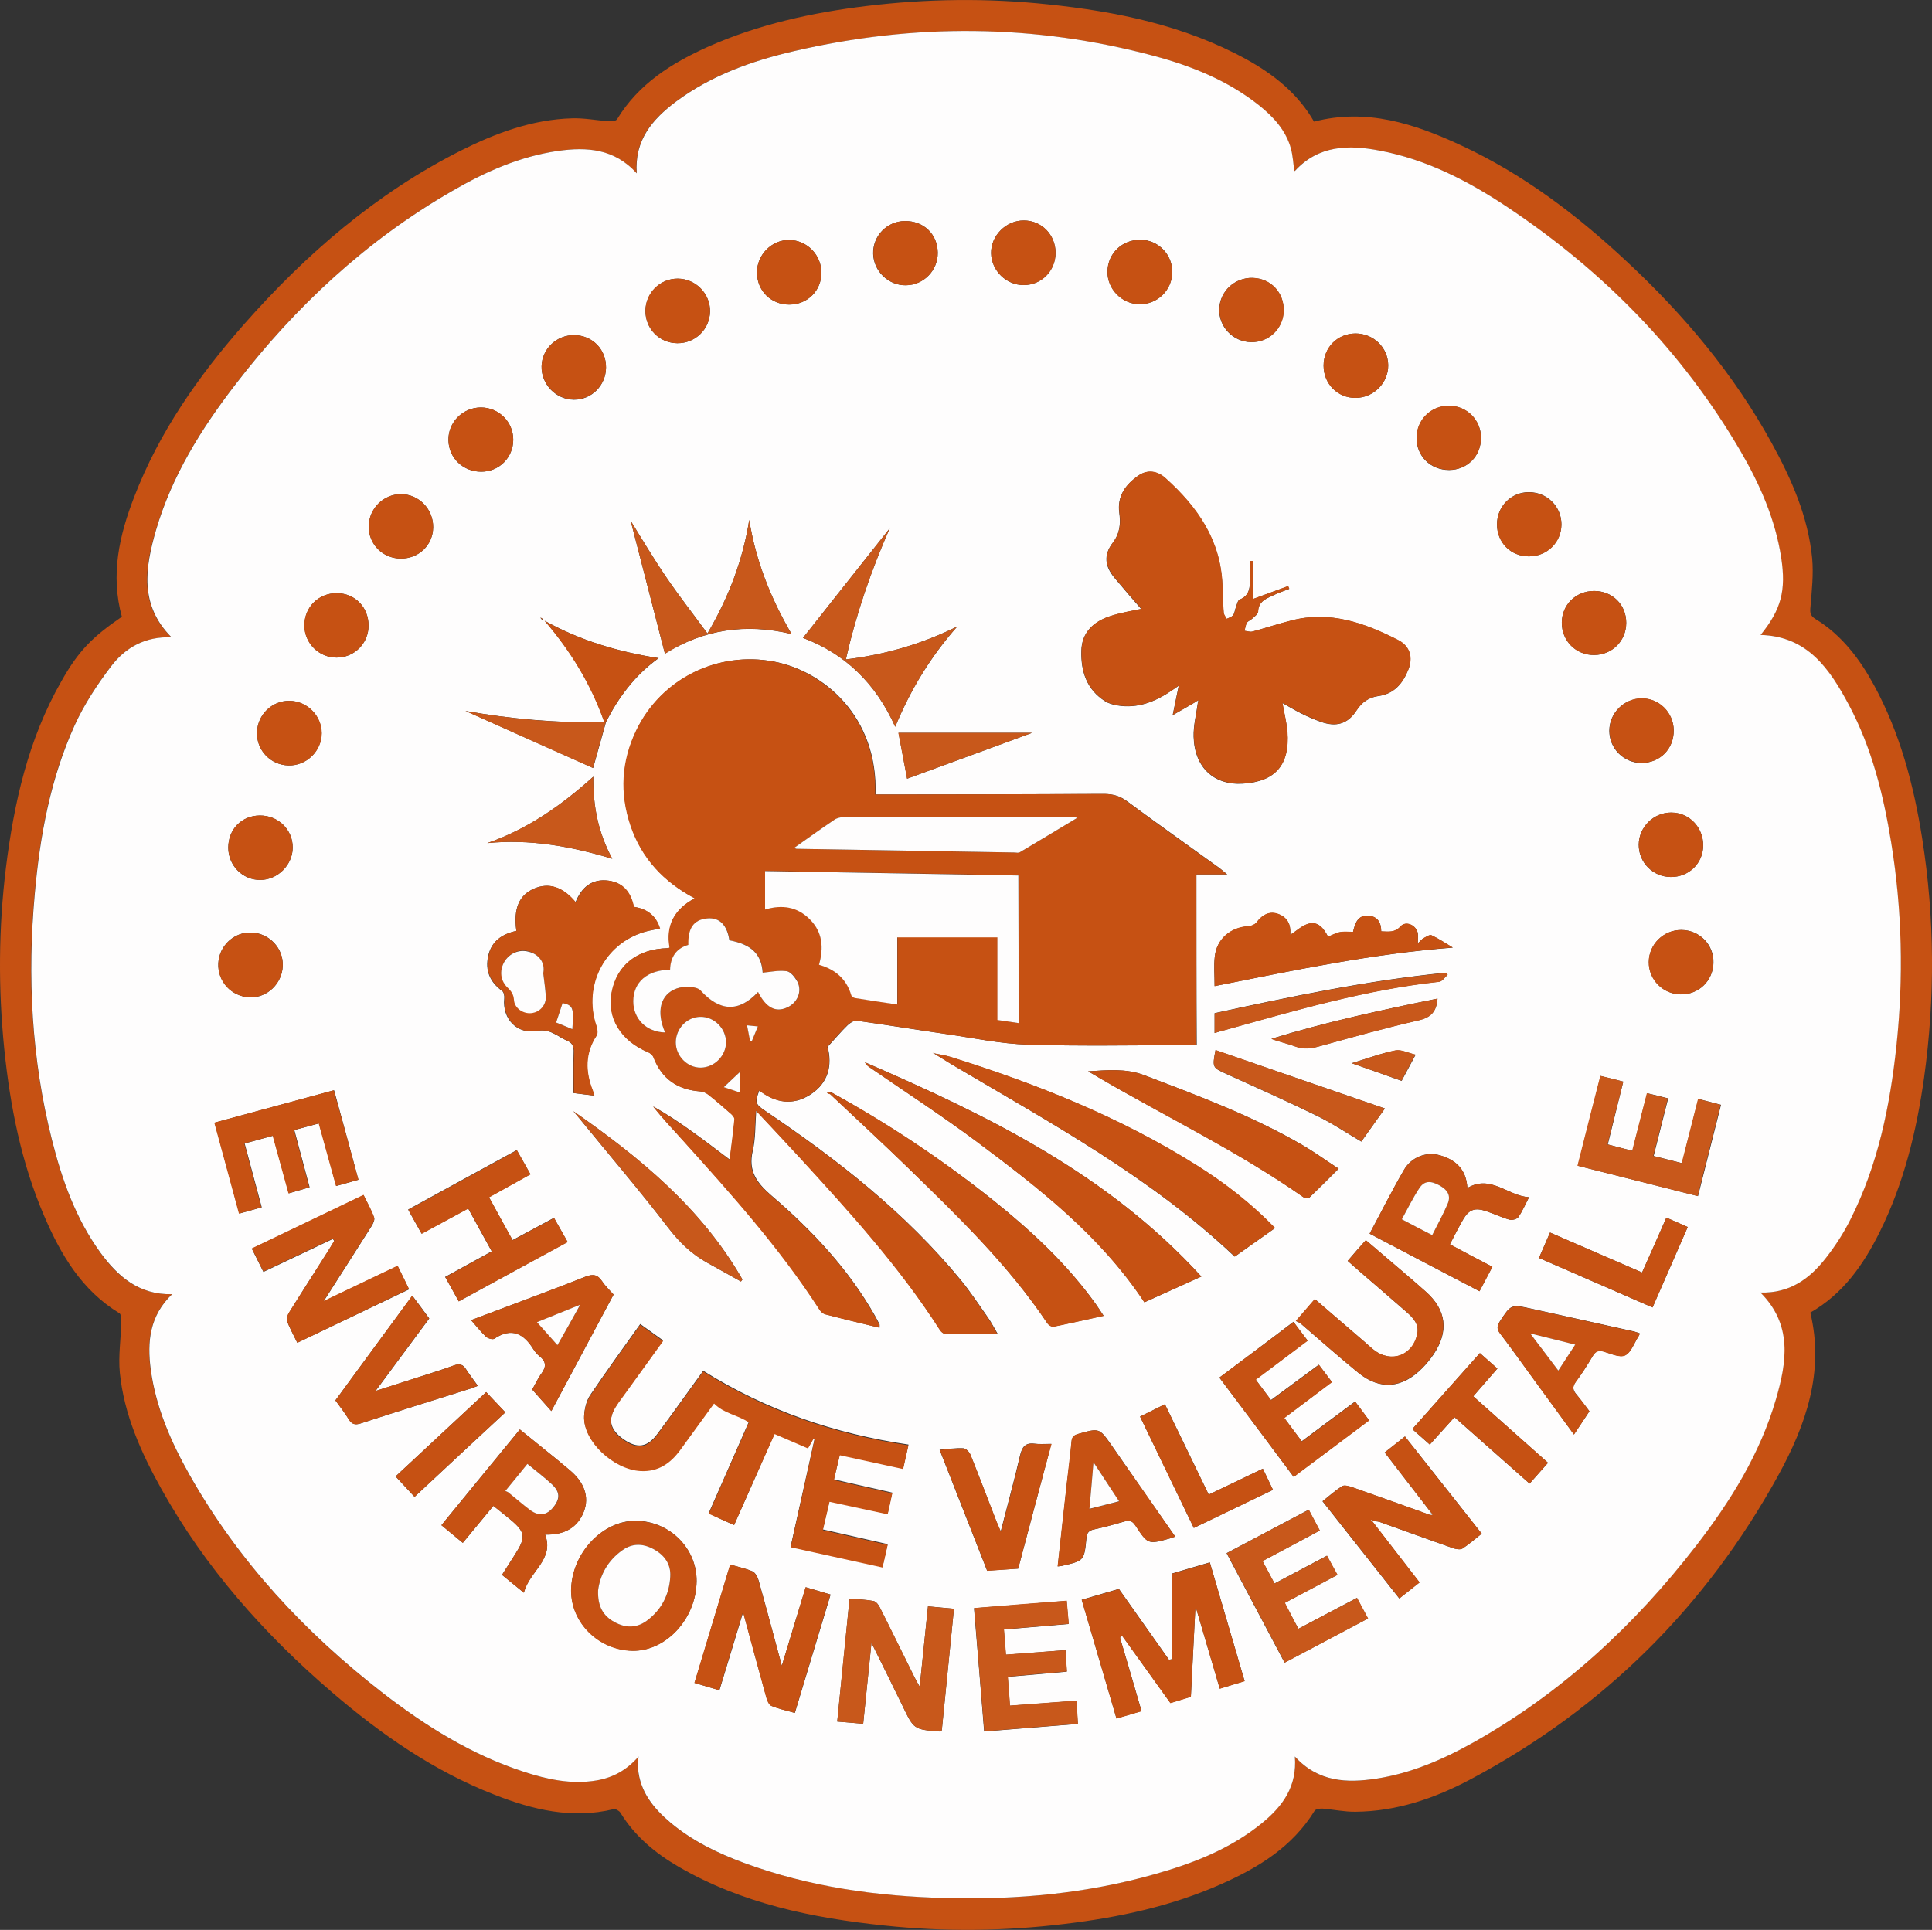<?xml version="1.0" encoding="utf-8"?>
<!-- Generator: Adobe Illustrator 26.2.1, SVG Export Plug-In . SVG Version: 6.00 Build 0)  -->
<svg version="1.1" id="Calque_1" xmlns="http://www.w3.org/2000/svg" xmlns:xlink="http://www.w3.org/1999/xlink" x="0px" y="0px"
	 viewBox="0 0 1049.5 1048.6" style="enable-background:new 0 0 1049.5 1048.6;" xml:space="preserve">
<rect x="0" y="0" width="1049.5" height="1048.6" fill="#333333" stroke="none"/>
<style type="text/css">
	.st0{fill:#C65113;}
	.st1{fill:#FEFDFD;}
	.st2{fill:#C8581B;}
</style>
<g>
	<g>
		<path class="st0" d="M66.2,335.1c-6.3-22.8-1.4-44.2,6.7-65.1c13.5-35.1,34.8-65.5,59.4-93.5c33.8-38.4,72.1-71.5,118.1-94.7
			c19-9.5,38.8-16.9,60.4-17.5c6.6-0.2,13.2,1.1,19.8,1.6c1.5,0.1,4-0.1,4.6-1.1c11.7-19.3,29.8-30.6,49.7-39.5
			c27.3-12.1,56.2-18.4,85.7-22c32.9-4,65.8-4.4,98.7-0.9c37.4,3.9,74,11.4,107.5,29.7c15.1,8.3,28.3,18.8,37,34
			c28.5-7.4,54.5,1.1,79.7,12.8c33.9,15.7,63.3,38,90.4,63.4c31,28.9,58,61.1,78.5,98.4c10.8,19.6,19.8,40.1,22,62.6
			c0.8,8.7-0.2,17.6-0.9,26.3c-0.3,3.2-0.3,4.9,2.8,6.8c14.2,8.7,23.9,21.6,31.7,35.9c14.2,26.1,21.6,54.3,26.2,83.4
			c6.8,43.2,7,86.6,1,129.9c-4.1,29.1-11,57.5-24.2,84c-8.8,17.7-19.9,33.5-37.6,43.6c7.8,32.3-2.5,61.3-17.5,88.6
			c-39.3,71.4-95,126.7-167.1,165c-19.4,10.3-40,17.4-62.4,17.6c-5.9,0.1-11.9-1.2-17.8-1.7c-1.5-0.1-3.9,0.2-4.5,1.2
			c-12,19.5-30.4,30.8-50.7,39.8c-27,12-55.6,18.1-84.8,21.6c-32.7,4-65.5,4.4-98.2,0.9c-39.1-4.1-77.3-11.9-111.9-32
			c-12.7-7.4-23.7-16.6-31.5-29.3c-0.6-1-2.7-2.2-3.7-1.9c-22.6,5.5-44,0.3-64.8-7.9c-32.8-12.8-61.3-32.6-87.9-55.4
			c-37.1-31.8-69.1-67.9-93-110.8c-11-19.7-20.2-40.3-22.5-63c-0.9-9.1,0.6-18.5,0.8-27.8c0-1.6-0.1-4.1-1.1-4.6
			C44.4,701.1,33,681.7,24,660.7c-12.5-29-18.5-59.7-21.7-90.9c-3.3-32.7-3.1-65.5,0.9-98.2c4.4-35.4,12.1-69.8,30-101.2
			C42.5,353.8,50,346.2,66.2,335.1z M703.4,954.4c12.7,14,28.2,14.5,44.3,12c18.8-2.9,36.1-10.3,52.5-19.6
			c48.1-26.9,87.7-63.6,121.2-107.1c18.6-24.1,34.6-49.8,43.2-79.3c5.9-20.2,9.2-40.6-8.4-58.1c15.8,0.5,26.8-7.4,35.5-18.7
			c5.1-6.5,9.6-13.6,13.4-21c15-29.7,21.5-61.7,25-94.5c3.9-36.9,3.1-73.8-2.9-110.5c-4.2-25.9-10.5-51.2-22.9-74.5
			c-10.4-19.4-22.4-37.4-48-38.1c11.2-13.7,13.8-24.1,11.2-41.9c-3.2-21.1-11.7-40.2-22.3-58.3c-31.6-54-74.4-97.5-126.2-132.1
			c-21.4-14.3-44.1-26.1-69.8-30.9c-16.8-3.1-33-2.9-45.8,11c-0.1,0.1-0.6-0.1-0.4,0c-0.6-4.1-0.7-8.1-1.8-11.9
			c-2.7-10.1-9.5-17.4-17.4-23.7c-16.9-13.4-36.5-21.3-57-26.8c-65-17.4-130.3-17.7-195.6-2.6C408.3,33.1,386.1,41,367,55.3
			c-12.6,9.4-22.5,20.7-21.2,38.9C333.6,80.7,318.7,79.8,303,82c-20.8,3-39.5,11.4-57.5,21.8c-46.5,26.9-85.1,62.8-117.7,105.1
			c-18.6,24.1-34.6,49.8-43.2,79.3c-5.9,20.2-9.2,40.6,8.5,58.1c-14.2-0.5-25.1,5.5-32.9,15.8c-7.6,10-14.6,20.8-19.8,32.1
			c-13.2,28.9-18.8,59.9-21.6,91.3c-4.1,45.1-1.8,89.8,9.3,133.8C33.6,641,41,662,54.3,680.4c9.4,13.1,20.9,23.2,39.1,22.8
			c-12.3,11.8-13.6,25.9-11.6,41c2.8,20.6,11,39.3,21.1,57.2c26.6,46.9,62.6,85.6,105,118.5c23.3,18,48.1,33.5,76.3,42.7
			c12.9,4.2,26,7,39.7,4.8c8.9-1.5,16.3-5.5,22.9-13c-0.3,2-0.5,2.8-0.5,3.6c0,1,0.1,2,0.2,3c1.1,12.5,8.4,21.5,17.5,29.2
			c11.9,10,25.6,16.7,40.1,22c35.5,13,72.5,18.1,110.1,19.1c38.1,1,75.8-2.5,112.7-12.9c21.2-6,41.7-13.8,59-28.2
			C696.9,981.2,704.7,970.4,703.4,954.4z"/>
		<path class="st1" d="M703.4,954.4c1.3,16.1-6.5,26.8-17.4,35.8c-17.3,14.3-37.7,22.2-59,28.2c-36.8,10.4-74.5,13.9-112.7,12.9
			c-37.6-0.9-74.6-6-110.1-19.1c-14.4-5.3-28.2-12-40.1-22c-9.1-7.7-16.4-16.6-17.5-29.2c-0.1-1-0.2-2-0.2-3c0-0.8,0.2-1.6,0.5-3.6
			c-6.6,7.5-14,11.5-22.9,13c-13.7,2.3-26.9-0.6-39.7-4.8c-28.2-9.2-53-24.7-76.3-42.7c-42.4-32.9-78.4-71.5-105-118.5
			c-10.1-17.9-18.3-36.6-21.1-57.2c-2-15.1-0.7-29.2,11.6-41c-18.2,0.4-29.6-9.8-39.1-22.8c-13.3-18.4-20.7-39.3-26.2-61.1
			c-11.1-44-13.4-88.7-9.3-133.8c2.8-31.5,8.5-62.4,21.6-91.3c5.2-11.4,12.2-22.1,19.8-32.1c7.8-10.3,18.7-16.4,32.9-15.8
			c-17.6-17.6-14.3-37.9-8.5-58.1c8.6-29.5,24.6-55.2,43.2-79.3c32.6-42.4,71.2-78.3,117.7-105.1C263.5,93.4,282.3,85,303.1,82
			c15.7-2.2,30.6-1.3,42.8,12.2c-1.3-18.2,8.6-29.4,21.2-38.9c19.2-14.3,41.3-22.2,64.2-27.5C496.7,12.6,562,13,626.9,30.4
			c20.5,5.5,40.1,13.4,57,26.8c7.9,6.3,14.7,13.7,17.4,23.7c1,3.8,1.2,7.8,1.8,11.9c-0.2,0,0.3,0.2,0.4,0c12.8-13.9,29-14.2,45.8-11
			c25.6,4.8,48.4,16.6,69.8,30.9c51.9,34.6,94.6,78.1,126.2,132.1c10.6,18.1,19.1,37.3,22.3,58.3c2.7,17.7,0,28.1-11.2,41.9
			c25.6,0.7,37.6,18.6,48,38.1c12.4,23.3,18.7,48.6,22.9,74.5c6,36.7,6.8,73.6,2.9,110.5c-3.5,32.7-10,64.8-25,94.5
			c-3.7,7.4-8.3,14.5-13.4,21c-8.8,11.3-19.7,19.2-35.5,18.7c17.6,17.6,14.3,37.9,8.4,58.1c-8.6,29.5-24.6,55.2-43.2,79.3
			c-33.5,43.4-73.1,80.1-121.2,107.1c-16.4,9.2-33.7,16.7-52.5,19.6C731.6,968.9,716.1,968.3,703.4,954.4z M294.5,336.1
			c-0.3-0.2-0.6-0.4-1-0.5c0.2,0.3,0.4,0.5,0.6,0.8c0.3,0.3,0.5,0.6,0.8,0.9c0,0,0.2-0.2,0.3-0.3
			C295.1,336.6,294.8,336.3,294.5,336.1z M329.2,392.3c6.8-13.4,15.6-25.3,28.6-34.7c-22.4-3.5-42.8-9.7-61.9-20.3
			c14.2,16.5,25.3,34.6,32.4,55c-26,0.7-51.8-1.8-75.4-6c22.2,9.9,46,20.6,69.3,31C324.4,409.4,326.8,400.8,329.2,392.3z
			 M745.1,826.4c1.5,0.2,3.1,0.1,4.5,0.6c13.3,4.7,26.5,9.6,39.8,14.2c1.5,0.5,3.8,0.9,5,0.2c3.6-2.3,6.8-5.2,10.5-8.1
			c-14-17.8-27.8-35.2-41.7-52.8c-4,3.2-7.5,6-11,8.7c8.7,11.3,17,22.1,25.3,32.8c-0.3,0.4-0.5,0.7-0.8,1.1
			c-14.2-5.1-28.4-10.2-42.7-15.2c-1.6-0.5-3.9-1.1-5-0.4c-3.7,2.4-7,5.3-10.6,8.2c14.1,17.8,27.8,35.2,41.7,52.8
			c3.9-3.1,7.4-5.9,11-8.7c-8.8-11.5-17.4-22.5-25.9-33.5L745.1,826.4z M451.7,593.6c-0.7-0.1-1.5-0.2-2.2-0.3
			c0,0.2-0.1,0.4-0.1,0.6c0.5,0.2,1.1,0.4,1.6,0.6c13.9,13.1,28,26.1,41.7,39.4c27.3,26.6,54.8,53,76.2,85c0.7,1,2.4,2.1,3.4,1.9
			c8.9-1.8,17.7-3.8,27.2-5.9c-1.6-2.4-2.8-4.2-4-6c-15.6-21.9-35.1-40-55.9-56.7C512,630.2,482.6,610.7,451.7,593.6z M507.2,572.3
			C506.8,572,506.4,571.6,507.2,572.3C506.1,572.1,506.7,572.2,507.2,572.3c3.7,2.2,7.3,4.5,10.9,6.7
			c52.9,31.3,107.1,60.7,152.6,103.8c6.8-4.8,14.2-10.1,21.9-15.5c-13.1-13.5-27.3-24.5-42.6-34.1c-41.7-26.3-87-44.3-133.8-58.9
			C513.3,573.4,510.2,573,507.2,572.3z M650,381.1c0.2,0.2,0.4,0.4,0.7,0.6c-0.8,6.2-2.5,12.5-2.3,18.7
			c0.5,16.7,11.1,26.4,26.8,25.4c17.6-1.1,25.5-10.2,24.1-28.2c-0.4-5.1-1.7-10.2-2.7-15.6c3.6,2,6.9,4,10.3,5.7
			c3.4,1.7,6.9,3.2,10.5,4.5c8.3,3,14.7,1.3,19.5-6.2c3-4.6,6.8-7.1,12-7.8c8.4-1.2,13.1-6.8,16-14.1c2.8-6.8,1-12.9-5.5-16.3
			c-18.2-9.3-37-16.1-58-10.6c-7.1,1.8-14,4.1-21.1,6c-1.3,0.3-2.9-0.3-4.3-0.4c0.4-1.5,0.6-3.1,1.3-4.4c0.7-1,2.2-1.5,3.1-2.4
			c1.2-1.1,3-2.4,3-3.7c0.1-5.5,4.4-7,8.2-8.8c2.8-1.4,5.8-2.4,8.7-3.5c-0.2-0.5-0.4-1-0.6-1.5c-6.2,2.3-12.4,4.6-19.3,7.1
			c0-7.2,0-14,0-20.7c-0.4,0-0.9,0-1.3,0c0,3,0.1,5.9,0,8.9c-0.2,4.8,0.1,9.7-5.7,12c-1.1,0.4-1.5,2.8-2.1,4.3
			c-0.6,1.4-0.6,3.1-1.5,4.2c-0.8,1-2.3,1.4-3.5,2c-0.6-1.1-1.5-2.1-1.6-3.3c-0.4-5-0.5-10-0.7-15c-0.9-24.4-13.6-42.6-31-58.2
			c-4.3-3.9-9.7-4.8-14.7-1.3c-6.9,4.8-11.5,11.1-10.3,20.1c0.8,5.9,0.4,11.2-3.6,16.4c-5,6.6-4.3,12.7,1.1,19.1
			c5.1,6.1,10.3,12.1,14.4,16.8c-4.1,0.9-10.8,1.9-17.1,4c-8.8,2.9-15.2,8.8-15.4,18.7c-0.3,11.1,2.8,21.1,13,27.5
			c1.9,1.2,4.3,1.8,6.5,2.2c11.2,1.9,20.9-2.1,29.9-8.3c1-0.7,1.9-1.3,3.5-2.4c-1.2,5.7-2.2,10.5-3.3,16
			C641.8,385.9,645.9,383.5,650,381.1z M649.9,475.1c5.7,0,10.7,0,16.8,0c-2.1-1.7-3.2-2.6-4.3-3.5c-16.7-12.1-33.6-24-50.2-36.3
			c-3.8-2.8-7.6-3.9-12.4-3.9c-39.5,0.2-79,0.3-118.5,0.3c-1.9,0-3.8,0-5.7,0c1.4-42.6-28.3-67.1-55-72.2
			c-30.6-5.9-61.3,9.3-74.8,37.3c-8.1,16.8-9,34.3-3.1,51.9c6,17.7,18,30.5,34.8,39.4c-11.3,6.1-15.7,14.9-13.6,26.8
			c-0.5,0.1-0.8,0.3-1.1,0.3c-16.5,0.4-27.6,9.1-30.4,24c-2.6,13.9,5,26.4,19.7,32.5c1.2,0.5,2.5,1.6,3,2.8
			c4.4,11.7,13,17.6,25.4,18.5c1.5,0.1,3.2,0.9,4.4,1.8c4.2,3.3,8.2,6.8,12.2,10.3c0.9,0.8,2.1,2.1,2,3.1
			c-0.7,7.1-1.6,14.1-2.6,21.9c-14-10.5-27.1-20.8-41.6-28.9c5,6.4,10.5,12.2,15.9,18.1c26.4,29.3,52.9,58.6,74.3,92
			c0.7,1.2,2,2.4,3.2,2.8c9.7,2.5,19.5,4.9,29.5,7.3c0-1.1,0.1-1.5,0-1.8c-0.7-1.3-1.4-2.7-2.1-4c-14.5-25.8-34.4-47-56.6-66
			c-8-6.9-12.7-13.3-10.2-24.2c1.6-6.7,1.3-13.8,1.9-21.9c8.4,9,16,17,23.5,25.2c27.4,29.8,54.6,59.8,76.5,94.1
			c0.6,0.9,1.7,1.9,2.6,1.9c9.2,0.1,18.4,0.1,28.6,0.1c-2.3-3.9-3.6-6.5-5.3-8.9c-4.8-6.8-9.4-13.8-14.6-20.2
			c-30.2-36.8-67.3-65.8-106.5-92.2c-5.2-3.5-5.6-4.5-3.1-11c8.8,6.8,18.2,8.4,27.8,2.2c10-6.5,11.8-16.2,9.3-25.9
			c4-4.4,7.3-8.3,10.9-11.8c1.3-1.2,3.4-2.6,5-2.4c16.3,2.3,32.6,5,48.9,7.3c14.6,2.1,29.3,5.3,44,5.7c28.6,0.9,57.3,0.3,86,0.3
			c1.8,0,3.6,0,5.7,0C649.9,536.9,649.9,506.4,649.9,475.1z M398.8,828.6c7.4-16.6,14.6-33,22-49.8c6.1,2.6,12,5.2,18.1,7.8
			c1-1.8,2-3.4,2.9-5c0.2,0.1,0.5,0.2,0.7,0.2c-4.3,19.4-8.6,38.8-13,58.5c16.9,3.7,33.3,7.4,49.9,11c1-4.3,1.8-8.1,2.8-12.3
			c-11.9-2.7-23.5-5.3-35.2-8c1.3-5.4,2.4-10.2,3.6-15.4c10.6,2.3,21,4.5,31.6,6.8c0.9-4,1.6-7.5,2.5-11.4
			c-10.8-2.4-21.1-4.8-31.7-7.2c1.1-4.7,2.2-9,3.2-13.5c11.8,2.6,22.9,5,34.4,7.5c1-4.3,1.8-8.1,2.9-12.9
			c-40-5.9-77.2-18.6-111.5-40.1c-8.3,11.5-16.5,23-24.9,34.3c-5.5,7.4-10.9,8.1-18.4,2.9c-7.6-5.4-8.7-11-3.7-18.7
			c0.8-1.3,1.7-2.5,2.6-3.7c7.5-10.4,14.9-20.7,22.6-31.3c-4.2-3-8.1-5.8-12.4-8.9c-9.3,13.1-18.5,25.7-27.2,38.6
			c-2.1,3.1-3.1,7.5-3.3,11.3c-0.6,13.4,15.9,28.9,30.7,29.6c9.5,0.5,16.2-4.2,21.5-11.4c6.3-8.6,12.5-17.2,18.4-25.3
			c5.2,5.5,12.9,6.2,18.9,10.3c-7.2,16.5-14.4,32.8-21.8,49.6C389.7,824.6,394.1,826.6,398.8,828.6z M280.5,505.8
			c-7.8,1.7-13.5,5.6-15.3,13.5c-1.8,8,0.9,14.3,7.5,19.1c1,0.7,1.4,2.8,1.2,4.2c-1.1,11.1,7,19.6,17.9,17.5
			c4.4-0.8,7.3,0.5,10.6,2.3c1.7,1,3.4,2.1,5.3,2.9c3.1,1.2,4.1,3.2,3.9,6.6c-0.3,7.3-0.1,14.6-0.1,22c4.1,0.5,7.5,1,11.2,1.4
			c-0.3-1.2-0.5-2-0.8-2.7c-4.1-10.4-4.3-20.4,2.1-30c0.8-1.2,0.5-3.4-0.1-5c-7.8-22.7,5.2-46.5,28.5-51.9c1.9-0.4,3.8-0.7,6-1.2
			c-2.3-7.5-7.5-10.7-14.2-11.8c-1.6-7.9-5.8-13.1-13.7-14.2c-9-1.2-14.6,3.6-17.9,11.7c-7-8.4-14.5-10.8-22.5-7.4
			C282,486.4,278.8,493.5,280.5,505.8z M652.6,693.6c-51-55.9-116-87.5-182.7-116.4c0.6,1.4,1.7,2.1,2.8,2.9
			c19.3,13.3,39,26.1,57.8,40.1c33.7,25.2,67.1,50.9,91.2,87.4C631.5,703.2,641.5,698.6,652.6,693.6z M608.4,889.8
			c0.4-0.3,0.8-0.7,1.2-1c8.7,12.2,17.5,24.3,26.2,36.5c4-1.2,7.5-2.3,11.1-3.4c0.8-16.1,1.6-31.8,2.4-47.5c0.2,0,0.4-0.1,0.6-0.1
			c4.2,14.3,8.4,28.7,12.7,43.2c4.8-1.5,9.1-2.7,13.5-4.1c-6.4-21.8-12.6-43-18.9-64.5c-7.1,2.1-13.4,3.9-20.7,6.1
			c0,15.5,0,31,0,46.5c-0.5,0.1-1,0.2-1.5,0.3c-9-12.8-18.1-25.6-27.2-38.5c-6.8,2-13.2,3.9-20.2,5.9c6.4,21.7,12.6,43,18.9,64.5
			c4.9-1.4,9.1-2.7,13.6-4C616.2,916.1,612.3,902.9,608.4,889.8z M161.5,729.6c20.3-9.7,40.3-19.3,60.7-29
			c-2.1-4.4-4.1-8.5-6.2-12.7c-13.4,6.4-26.2,12.5-40.2,19.2c9.2-14.5,17.7-27.6,26-40.8c0.9-1.4,1.9-3.5,1.4-4.8
			c-1.5-4.1-3.7-8-5.7-12.1c-20.6,9.9-40.5,19.4-60.7,29.1c2.3,4.5,4.2,8.5,6.3,12.6c12.9-6.1,25.3-12,37.7-17.9
			c0.3,0.4,0.5,0.7,0.8,1.1c-1.1,1.8-2.2,3.6-3.3,5.4c-7.1,11.1-14.2,22.1-21.1,33.3c-0.9,1.4-1.7,3.5-1.3,4.8
			C157.4,721.7,159.5,725.4,161.5,729.6z M424.7,905.1c-4.4-16.3-8.4-31.4-12.6-46.4c-0.5-1.8-1.8-4.2-3.3-4.9
			c-3.7-1.6-7.8-2.4-12.1-3.7c-6.5,21.6-12.9,42.8-19.4,64.3c4.8,1.4,9,2.7,13.5,4c4.3-14.1,8.5-27.8,12.9-42.5
			c4.4,16.2,8.4,31.2,12.6,46.3c0.5,1.8,1.5,4.1,2.8,4.7c3.9,1.6,8.2,2.5,12.7,3.8c6.5-21.6,12.9-42.8,19.4-64.3
			c-4.8-1.4-9-2.7-13.5-4C433.4,876.4,429.2,890,424.7,905.1z M511.6,940.2c2.2-21.8,4.4-43.7,6.6-66.1c-4.7-0.4-9.1-0.9-14.1-1.3
			c-1.5,14.4-2.9,28.5-4.5,43.7c-1.3-2.3-2.1-3.7-2.8-5.1c-6.3-12.6-12.5-25.3-18.8-37.9c-0.7-1.5-2.1-3.3-3.5-3.6
			c-4.2-0.8-8.5-0.9-13-1.3c-2.2,22.4-4.4,44.3-6.7,66.8c5,0.4,9.5,0.8,14.1,1.2c1.5-14.7,2.9-28.7,4.5-44
			c6,12.2,11.5,23.1,16.8,34.1c6.2,12.9,6.1,13,20.2,14.1C510.6,940.8,510.7,940.7,511.6,940.2z M659.8,535.8
			c43.2-8.6,85.6-17.6,129.4-20.9c-4.2-2.5-7.7-4.9-11.6-6.7c-1-0.5-2.9,0.9-4.3,1.6c-0.9,0.5-1.5,1.3-3.1,2.8c0-2.5,0.2-4,0-5.3
			c-0.7-4.5-6.5-7.2-9.4-3.9c-3.2,3.6-6.6,2.8-10.5,2.7c0-4.7-1.9-8-6.7-8.5c-5.9-0.6-7.5,3.8-8.6,8.8c-2.4,0-4.8-0.3-7,0.1
			c-2.2,0.4-4.3,1.6-6.6,2.5c-2.2-4.5-5.4-8.4-10.4-7.1c-3.7,1-6.9,4.1-10.1,6.1c0,0.4,0-0.1,0-0.6c0.3-5.1-1.6-8.8-6.4-10.7
			c-4.6-1.7-8.6,0.1-12,4.6c-0.8,1.1-2.8,1.9-4.3,2c-9.8,0.6-17.3,7-18.3,16.5C659.3,524.8,659.8,530,659.8,535.8z M239.8,828.7
			c4,3.3,7.7,6.3,11.6,9.6c5.6-6.8,11-13.3,16.6-20.1c3.2,2.5,6.1,4.9,9.1,7.3c8.3,6.9,8.7,9.7,2.8,18.9c-2.4,3.7-4.7,7.4-7.2,11.3
			c4.3,3.5,8,6.5,11.9,9.7c2.8-11.6,16.7-18,11.5-31.6c10.7,0.3,17.8-4,21.1-12.6c3-7.9,0.2-15.8-7.7-22.4c-2.6-2.1-5.1-4.3-7.7-6.4
			c-6.4-5.2-12.8-10.4-19.4-15.7C267.9,794.3,253.9,811.4,239.8,828.7z M787.6,676.1c2.5-4.8,4.7-9.2,7.2-13.5
			c3.2-5.5,6.4-6.6,12.6-4.5c4.2,1.4,8.3,3.4,12.6,4.6c1.4,0.4,4.1-0.3,4.8-1.4c2.2-3.2,3.8-6.9,5.8-10.8
			c-11.6-0.7-20.8-12.5-33.5-5c-0.6-10.4-6.6-15.5-15.4-17.9c-7-1.9-15,1.1-19,8c-6.6,11.3-12.4,23-18.7,34.7
			c20.1,10.6,39.8,20.9,59.7,31.3c2.4-4.7,4.6-8.9,7-13.3C802.7,684.2,795.3,680.3,787.6,676.1z M591.1,582.1c2,1.2,4,2.3,6,3.5
			c37,21.6,75.8,40.1,111,64.9c0.8,0.6,2.8,0.6,3.4,0c5.1-4.9,10.1-9.9,15.7-15.5c-7.1-4.6-13.1-9-19.6-12.8
			c-27.3-15.9-56.7-26.8-86-38C611.5,580.4,601.4,581.5,591.1,582.1z M378.4,859.2c0.2-17.9-14.6-32.7-33-32.9
			c-18.2-0.1-34.9,17.8-35.1,37.7c-0.2,17.6,14.9,32.5,33.3,32.9C361.8,897.2,378.1,879.5,378.4,859.2z M249.2,707.1
			c20-10.9,39.5-21.6,59.1-32.3c-2.6-4.7-5-8.8-7.4-13.1c-7.7,4.1-14.9,8.1-22.5,12.1c-4.3-7.9-8.5-15.4-12.8-23.3
			c7.7-4.3,15-8.3,22.5-12.5c-2.6-4.6-4.9-8.8-7.4-13.1c-19.9,10.9-39.4,21.5-59,32.3c2.7,4.8,5,8.9,7.3,13.1
			c8.6-4.7,16.8-9.1,25.3-13.7c4.4,8,8.5,15.6,12.8,23.3c-8.7,4.8-16.9,9.3-25.3,13.9C244.4,698.4,246.7,702.5,249.2,707.1z
			 M194.7,641c-4.4-16.3-8.7-32.2-13.2-48.6c-21.7,5.9-43.1,11.7-64.9,17.6c4.5,16.7,8.9,32.8,13.4,49.4c4.3-1.2,8.2-2.3,12.2-3.4
			c-3.1-11.7-6.2-23-9.3-34.7c5.3-1.4,10.2-2.8,15.4-4.2c2.9,10.6,5.7,20.8,8.6,31.3c4.1-1.2,7.6-2.2,11.3-3.3
			c-2.8-10.6-5.5-20.7-8.3-31.1c4.7-1.3,8.9-2.4,13.4-3.6c3.2,11.6,6.3,22.7,9.4,34C186.6,643.3,190.3,642.3,194.7,641z M705.3,885
			c-2.6-4.9-5-9.4-7.4-14.1c9.7-5.2,19.1-10.1,28.6-15.2c-2.1-3.8-3.9-7-5.7-10.4c-9.7,5.1-18.9,10-28.5,15.1
			c-2.2-4.1-4.2-8-6.5-12.2c10.5-5.6,20.7-11,31.1-16.6c-2.1-4-4-7.5-6-11.3c-14.9,7.9-29.6,15.7-44.6,23.6
			c10.6,20.1,21,39.7,31.5,59.5c15.4-8.2,30.3-16.1,45.3-24c-2.2-4.1-4.1-7.6-6-11.2C726.5,873.8,716.3,879.2,705.3,885z
			 M578.8,896.6c-11.2,0.9-21.7,1.7-32.4,2.5c-0.4-4.9-0.8-9.2-1.1-13.7c11.9-1,23.4-2,35.2-3c-0.4-4.6-0.7-8.4-1.1-12.6
			c-17.1,1.4-33.4,2.7-50.3,4c1.9,22.5,3.7,44.5,5.5,67c17.3-1.4,33.8-2.7,50.9-4.1c-0.3-4.3-0.5-8.2-0.8-12.6
			c-12.2,0.9-23.9,1.8-36.1,2.7c-0.4-5.4-0.8-10.3-1.2-15.7c10.8-0.9,21.4-1.8,32.1-2.8C579.3,904.2,579.1,900.6,578.8,896.6z
			 M881.8,587.7c-4.2-1.1-8.1-2-12.3-3.1c-4.2,16.4-8.2,32.5-12.4,48.8c21.9,5.5,43.4,11,65.3,16.5c4.3-16.9,8.3-33,12.5-49.6
			c-4.2-1.1-8.1-2.1-12.3-3.2c-3,11.6-5.9,23-8.9,34.9c-5.3-1.4-10.4-2.6-15.4-3.9c2.7-10.6,5.2-20.8,7.9-31.3
			c-3.9-1-7.5-1.9-11.4-2.8c-2.8,10.7-5.4,20.9-8,31.3c-4.7-1.2-9-2.3-13.4-3.5C876.2,610.4,878.9,599.3,881.8,587.7z M662.4,748.5
			c13.6,18.1,26.9,35.9,40.3,53.9c13.8-10.3,27.2-20.3,41-30.7c-2.6-3.5-5.1-6.8-7.6-10.2c-9.9,7.4-19.3,14.4-29,21.6
			c-3.4-4.5-6.4-8.6-9.5-12.7c8.9-6.7,17.3-13,25.9-19.5c-2.4-3.2-4.6-6.1-7.1-9.4c-8.7,6.4-17.2,12.7-26,19.2
			c-2.8-3.8-5.5-7.3-8.3-11.1c9.6-7.2,18.8-14.2,28.2-21.2c-2.7-3.6-5.1-6.8-7.7-10.2C689.3,728.4,676,738.3,662.4,748.5z
			 M732.1,685.1c2.3,2,4.5,4,6.8,6c8.4,7.3,16.9,14.5,25.3,21.9c3.4,3,6.7,6.4,5.8,11.5c-2.2,12.1-14.2,16.5-23.8,8.9
			c-1.6-1.2-3-2.6-4.5-3.9c-9-7.8-18.1-15.6-27.4-23.6c-3.4,3.9-6.5,7.5-10.3,11.9c1,0.5,1.9,0.8,2.5,1.3
			c10.5,9,20.8,18.2,31.5,26.9c11.8,9.5,23.8,8.4,34.7-2.7c2.2-2.2,4.2-4.7,6-7.3c8.5-12.5,7.1-24.2-4.2-34.2
			c-7.8-7-15.9-13.7-23.8-20.5c-2.8-2.4-5.7-4.8-8.7-7.4C738.4,677.7,735.4,681.2,732.1,685.1z M299.5,766.7
			c11.5-21.5,22.6-42.3,33.8-63.3c-2.2-2.5-4.5-4.6-6.2-7.2c-2.5-3.6-4.9-4.1-9.1-2.5c-15.1,6.1-30.4,11.6-45.6,17.4
			c-5.4,2-10.7,4.1-16.5,6.2c3,3.4,5.4,6.4,8.1,9c1,0.9,3.6,1.7,4.5,1.1c9.5-6.3,16-2.8,21.3,5.8c0.9,1.4,2,2.7,3.3,3.7
			c3.5,2.8,3.8,5.6,1.1,9.3c-2,2.6-3.3,5.7-5.1,8.8C292.5,758.9,295.8,762.5,299.5,766.7z M863.4,766.8c-2.4-3.1-4.6-6.2-7-9.1
			c-2-2.3-2.4-4.2-0.4-6.9c3.4-4.5,6.4-9.3,9.3-14.2c1.4-2.4,3-3,5.7-2.3c3.9,1.1,8.8,3.5,11.8,2.1c3.3-1.6,5-6.8,7.3-10.4
			c0.3-0.4,0.4-0.9,0.7-1.5c-1.1-0.4-2.2-0.8-3.3-1.1c-18.5-4.1-37-8.2-55.5-12.3c-11.3-2.5-11.2-2.4-17.4,7.1
			c-1.7,2.7-1.3,4.3,0.4,6.5c4.8,6.3,9.5,12.9,14.2,19.3c8.5,11.6,17,23.3,25.8,35.4C858,775,860.6,771,863.4,766.8z M638.4,834.9
			c-11.7-16.7-23.1-33.1-34.5-49.5c-6.7-9.6-6.7-9.5-18.1-6.3c-2.5,0.7-3.5,1.7-3.7,4.3c-0.6,7.5-1.6,14.9-2.5,22.3
			c-1.7,15-3.3,30-5,45.4c1.1-0.1,1.7-0.2,2.3-0.3c12.1-2.8,12.1-2.8,13.3-15.2c0.3-2.8,1.3-4,4.1-4.6c5.7-1.2,11.3-2.8,16.9-4.4
			c2.7-0.8,4.1,0.1,5.7,2.4c6.7,10.2,6.8,10.2,18.6,6.9C636.2,835.6,637,835.3,638.4,834.9z M436.2,346.6
			c22.7,8.5,39.5,24.6,50.1,48.3c8.5-20.6,19.5-38.4,33.7-54.5c-19.2,9.5-39,15.3-60.5,17.9c5.6-25,13.8-48.5,23.8-71.2
			C467.6,306.9,451.9,326.7,436.2,346.6z M361.2,355.2c20.9-13.1,43.7-16.7,68.8-10.7c-11.6-19.9-19.5-40.1-23-62
			c-3.5,21.9-11.1,41.9-22.7,61.7c-7.9-10.8-15.6-20.6-22.6-30.9s-13.4-21.1-19.1-30.3C348.5,305.9,354.8,330.4,361.2,355.2z
			 M182.2,760.9c2.5,3.5,5.2,6.8,7.3,10.3c1.7,2.7,3.4,3.2,6.5,2.2c19.9-6.5,39.9-12.7,59.9-19c1.2-0.4,2.3-0.9,3.7-1.4
			c-2.4-3.3-4.5-6.1-6.4-9c-1.7-2.7-3.5-3.2-6.6-2.1c-6.9,2.5-13.9,4.6-20.8,6.9c-6.8,2.2-13.6,4.4-21.8,7
			c10.3-13.9,19.7-26.6,29.2-39.4c-3.1-4.2-6-8.2-9.2-12.4C209.8,723.2,196.1,742,182.2,760.9z M553.1,852.3c6-22.7,12-45.1,18-67.8
			c-3.3,0-6.3,0.3-9.2-0.1c-5-0.6-6.7,1.8-7.8,6.4c-3.1,13.4-6.8,26.8-10.5,41.3c-1.1-2.6-1.8-4.1-2.4-5.6
			c-4.7-12.1-9.2-24.2-14.1-36.2c-0.6-1.5-2.5-3.3-3.8-3.4c-4.1-0.2-8.2,0.4-12.9,0.8c8.7,22.1,17.2,43.8,25.8,65.7
			C541.8,853,547.1,852.7,553.1,852.3z M800.3,758.7c4.4-5.1,8.7-10,13.1-15.1c-3.4-3-6.3-5.6-9.5-8.4
			c-12.3,13.9-24.4,27.5-36.7,41.3c3.4,3,6.3,5.6,9.5,8.4c4.6-5.1,8.9-9.9,13.4-14.9c13.7,12.1,27.1,24,40.8,36.1
			c3.4-3.8,6.6-7.4,10-11.3C827.3,782.7,813.9,770.8,800.3,758.7z M686,798c-10,4.8-19.5,9.4-29.4,14.1c-8-16.6-15.8-32.7-23.8-49.1
			c-4.7,2.3-9.1,4.5-13.5,6.7c9.9,20.4,19.5,40.3,29.2,60.5c14.4-6.9,28.5-13.8,43-20.7C689.6,805.5,687.9,802,686,798z
			 M905.2,661.6c-4.5,10.3-8.8,20-13.2,29.8c-16.8-7.3-33.2-14.4-50-21.7c-2.1,4.8-4,9.1-6,13.8c20.7,9,41,17.9,61.7,26.9
			c6.4-14.7,12.7-29.1,19.1-43.7C912.7,664.9,909.3,663.4,905.2,661.6z M752.3,602.3c-31.2-10.8-61.6-21.2-92-31.7
			c-1.8,9.4-1.7,9.5,5.6,12.8c16.5,7.5,33,14.8,49.3,22.8c8.3,4,16,9.2,24.3,14.1C743.4,614.7,747.5,609.1,752.3,602.3z
			 M311.5,603.8c0.7,0.8,1.4,1.7,2.1,2.5c16.5,20.2,33.5,40.1,49.4,60.8c6.1,7.9,12.7,14.3,21.2,19c6.1,3.4,12.2,6.8,18.3,10.2
			c0.3-0.4,0.5-0.7,0.8-1.1C381.1,656.4,347.5,628.9,311.5,603.8z M264.7,458.1c23.1-2.3,45.3,1.7,67.9,8.5
			c-7.7-14.3-10.5-28.7-10.3-44.6C304.8,437.8,286.4,450.6,264.7,458.1z M225.2,813.3c16.6-15.5,32.8-30.6,49.3-45.9
			c-3.6-3.8-6.9-7.3-10.4-11c-16.5,15.4-32.8,30.5-49.2,45.8C218.3,805.9,221.5,809.3,225.2,813.3z M619,165.3
			c9.7,0.1,17.5-7.5,17.8-17.2c0.2-9.6-7.4-17.7-17.1-17.8c-10.1-0.2-18,7.4-18.1,17.3C601.5,157.1,609.5,165.2,619,165.3z
			 M913,540.3c9.8,0.1,17.5-7.3,17.8-17.1c0.3-9.9-7.6-17.9-17.5-17.9c-9.6,0-17.6,7.8-17.6,17.4C895.6,532.3,903.4,540.2,913,540.3
			z M261.4,256.3c9.8,0,17.4-7.7,17.4-17.4c0-9.6-7.8-17.4-17.5-17.5c-9.9,0-17.9,8-17.7,17.8C243.8,248.9,251.5,256.3,261.4,256.3z
			 M573.4,137.4c0-9.8-7.6-17.6-17.2-17.6c-9.7-0.1-18,8.3-17.8,17.8s8.3,17.4,17.7,17.3C565.8,154.9,573.4,147.1,573.4,137.4z
			 M367.9,186.5c9.7,0.1,17.6-7.5,17.8-17.2c0.2-9.7-7.8-17.9-17.6-17.9c-9.6,0-17.4,7.8-17.5,17.5
			C350.6,178.7,358.2,186.4,367.9,186.5z M509.4,137.3c-0.1-10.1-7.7-17.4-18-17.2c-9.7,0.2-17.3,8.1-17.1,17.7
			c0.2,9.6,8.4,17.4,17.8,17.2C501.7,154.9,509.5,147,509.4,137.3z M680.4,151c-9.7-0.2-17.7,7.2-18.1,16.8
			c-0.4,9.7,7.5,18,17.3,18.1c9.7,0.2,17.5-7.4,17.7-17.1C697.5,158.9,690.3,151.3,680.4,151z M139.6,398.1
			c-0.2,9.6,7.4,17.6,17.1,17.8c9.7,0.3,18-7.8,18-17.5c0-9.5-7.9-17.5-17.5-17.6C147.7,380.7,139.8,388.4,139.6,398.1z
			 M153.6,524.9c0.4-9.6-7.1-17.7-16.8-18.2c-9.5-0.5-17.8,7.1-18.2,16.7c-0.5,9.8,7.1,18.1,17,18.5
			C145,542.3,153.2,534.6,153.6,524.9z M124,460.6c0,9.7,7.8,17.6,17.4,17.5c9.4,0,17.6-8.2,17.6-17.5c0.1-9.8-7.9-17.6-17.9-17.5
			C131.2,443.2,124,450.6,124,460.6z M883.4,338.4c0-9.9-7.5-17.3-17.4-17.3s-17.5,7.4-17.6,17.1c-0.1,10,7.7,17.8,17.6,17.7
			C875.8,355.8,883.4,348.2,883.4,338.4z M804.5,237.9c0-9.7-7.7-17.4-17.4-17.4s-17.4,7.5-17.6,17.3c-0.1,10,7.5,17.6,17.7,17.6
			C797.1,255.3,804.5,247.8,804.5,237.9z M217.6,303.5c9.9,0.1,17.6-7.3,17.7-17c0.1-9.9-7.8-18-17.5-18c-9.5,0-17.4,7.9-17.5,17.5
			C200.2,295.7,207.9,303.4,217.6,303.5z M719,198.7c0,9.8,7.6,17.5,17.3,17.5c9.8,0,17.9-8.1,17.8-17.8c-0.1-9.6-8-17.2-17.8-17.2
			C726.5,181.3,719,188.9,719,198.7z M428.7,165.5c9.9,0,17.5-7.5,17.5-17.3c0-9.6-7.7-17.6-17.3-17.8c-9.6-0.2-17.8,8-17.7,17.8
			C411.3,158,418.8,165.5,428.7,165.5z M830.5,302.3c9.8,0,17.5-7.5,17.7-17.2c0.1-9.9-7.8-17.7-17.7-17.7
			c-9.7,0-17.3,7.8-17.3,17.5C813.2,294.8,820.7,302.3,830.5,302.3z M909.2,396.8c-0.1-9.6-7.9-17.4-17.5-17.3s-17.5,8-17.5,17.6
			s7.8,17.4,17.4,17.5C901.7,414.5,909.3,406.9,909.2,396.8z M312.1,182.1c-9.7-0.2-17.7,7.4-17.9,17c-0.2,9.7,7.7,18,17.5,18.1
			c9.6,0.1,17.4-7.7,17.5-17.4C329.3,189.9,321.9,182.3,312.1,182.1z M925.2,459.5c0.1-10-7.6-18-17.4-18c-9.6,0-17.5,7.9-17.6,17.4
			c-0.1,9.7,7.6,17.5,17.3,17.6C917.3,476.6,925.1,469.2,925.2,459.5z M200.2,339.9c0-9.9-7.3-17.5-17.1-17.6
			c-10-0.1-17.8,7.6-17.7,17.6c0,9.6,7.8,17.4,17.5,17.4C192.5,357.3,200.2,349.6,200.2,339.9z M659.8,561.3
			c2.2-0.7,3.8-1.1,5.4-1.6c38.4-10.7,76.7-22,116.6-26.3c1.7-0.2,3.1-2.5,4.6-3.8c-0.3-0.4-0.6-0.8-0.9-1.1
			c-42.4,4.2-84,12.9-125.7,22C659.8,554.1,659.8,557.4,659.8,561.3z M780.9,542.6c-30.5,6.2-60.6,12.7-90.2,21.8
			c4.3,1.7,8.7,2.6,12.8,4.1c4.6,1.8,8.9,1.2,13.5-0.1c17.8-4.9,35.5-9.9,53.5-14C777,552.9,780.3,550,780.9,542.6z M560.6,398.2
			c-21.5,0-47.2,0-72.5,0c1.6,8.7,3.2,17.2,4.7,24.9C516.3,414.5,540.3,405.7,560.6,398.2z M734.3,577.7c9.7,3.4,18.2,6.4,27.1,9.6
			c2.5-4.6,4.8-9,7.6-14.2c-4.1-0.9-7.8-2.9-10.9-2.3C750.5,572.2,743.2,575,734.3,577.7z"/>
		<path class="st0" d="M649.9,475.1c0,31.3,0,61.8,0,92.8c-2.1,0-3.9,0-5.7,0c-28.7,0-57.3,0.6-86-0.3c-14.7-0.5-29.4-3.6-44-5.7
			c-16.3-2.4-32.6-5.1-48.9-7.3c-1.5-0.2-3.7,1.1-5,2.4c-3.6,3.5-6.9,7.4-10.9,11.8c2.6,9.7,0.8,19.4-9.3,25.9
			c-9.6,6.2-19,4.6-27.8-2.2c-2.5,6.5-2.1,7.5,3.1,11c39.2,26.4,76.3,55.3,106.5,92.2c5.3,6.4,9.8,13.4,14.6,20.2
			c1.7,2.4,3.1,5.1,5.3,8.9c-10.2,0-19.4,0.1-28.6-0.1c-0.9,0-2-1.1-2.6-1.9c-21.9-34.3-49.1-64.2-76.5-94.1
			c-7.5-8.2-15.1-16.2-23.5-25.2c-0.6,8.1-0.4,15.2-1.9,21.9c-2.6,11,2.1,17.3,10.2,24.2c22.2,19,42.2,40.2,56.6,66
			c0.7,1.3,1.4,2.6,2.1,4c0.1,0.3,0,0.6,0,1.8c-10-2.4-19.8-4.7-29.5-7.3c-1.2-0.3-2.5-1.6-3.2-2.8c-21.5-33.3-47.9-62.7-74.3-92
			c-5.3-5.9-10.8-11.7-15.9-18.1c14.5,8.1,27.6,18.4,41.6,28.9c1-7.8,1.9-14.8,2.6-21.9c0.1-1-1.1-2.3-2-3.1c-4-3.5-8-7-12.2-10.3
			c-1.2-1-2.9-1.7-4.4-1.8c-12.4-0.9-20.9-6.8-25.4-18.5c-0.4-1.2-1.8-2.3-3-2.8c-14.7-6.1-22.4-18.6-19.7-32.5
			c2.8-14.8,13.9-23.6,30.4-24c0.3,0,0.6-0.2,1.1-0.3c-2.1-11.9,2.3-20.7,13.6-26.8c-16.8-8.9-28.8-21.7-34.8-39.4s-5-35.1,3.1-51.9
			c13.5-28,44.1-43.2,74.8-37.3c26.7,5.2,56.4,29.7,55,72.2c1.9,0,3.8,0,5.7,0c39.5-0.1,79-0.1,118.5-0.3c4.7,0,8.5,1.1,12.4,3.9
			c16.6,12.3,33.4,24.2,50.2,36.3c1.2,0.8,2.3,1.8,4.3,3.5C660.6,475.1,655.6,475.1,649.9,475.1z M402.2,582.2
			c-2.7,2.6-5.5,5.1-9,8.4c3,1,5.5,1.9,8.9,3C402.1,589.1,402.1,585.7,402.2,582.2h0.1H402.2z M553.3,555.9c0-27.1,0-53.5,0-80.3
			c-46-0.8-91.7-1.6-137.6-2.4c0,7.2,0,13.9,0,20.9c9.3-2.8,17.5-1.5,24.3,5.3c6.9,7,7.6,15.5,5,24.7c8.8,2.6,14.9,7.7,17.5,16.5
			c0.2,0.7,1.3,1.5,2.1,1.6c7.4,1.2,14.8,2.3,22.9,3.5c0-12.7,0-24.9,0-36.5c18.4,0,36.1,0,54.4,0c0,15.6,0,30.2,0,44.9
			C545.8,554.7,549.3,555.2,553.3,555.9z M361.3,561c-4.9-11.2-2.7-20.7,6.4-23.9c3.9-1.4,10.8-1.3,13,1.1
			c10.3,11.3,20.5,12.1,31.2,0.8c4.3,8.6,9.5,11.3,15.8,8.4c5.6-2.5,8.2-8.8,5.5-14.1c-1.2-2.3-3.6-5.3-5.8-5.6
			c-4.2-0.6-8.6,0.5-13,0.8c-0.7-10-5.9-15.4-18.1-17.6c-1.2-8.2-5.3-12.5-11.9-11.9c-8,0.7-10.6,5.9-10.4,14.4
			c-6.8,1.9-9.7,6.8-9.9,13.5c-12.5,0.2-20,6.7-20,17.1C344,553.6,351.1,560.8,361.3,561z M431.4,460.7c1,0.4,1.3,0.5,1.6,0.5
			c39.4,0.7,78.8,1.4,118.2,2c1,0,2.2,0.2,2.9-0.2c10-5.9,20-12,31.2-18.7c-2.3-0.2-3.1-0.4-3.8-0.4c-41.1,0-82.2,0-123.3,0.1
			c-1.7,0-3.7,0.6-5.1,1.5C446,450.4,438.9,455.4,431.4,460.7z M367.1,566.4c0,7.4,6.4,13.8,13.6,13.7c7.4-0.1,13.6-6.4,13.7-13.7
			c0.1-7.6-6.5-14.1-14-13.9C373,552.7,367,558.9,367.1,566.4z M407.4,565.5c0.3,0.1,0.7,0.1,1,0.2c1.1-2.7,2.2-5.3,3.3-8
			c-1.9-0.2-3.7-0.4-5.9-0.6C406.5,560.4,407,563,407.4,565.5z"/>
		<path class="st0" d="M650,381.1c-4.1,2.4-8.2,4.7-12.9,7.4c1.1-5.4,2.1-10.3,3.3-16c-1.6,1.1-2.5,1.8-3.5,2.4
			c-9,6.2-18.7,10.2-29.9,8.3c-2.3-0.4-4.6-1-6.5-2.2c-10.2-6.3-13.3-16.3-13-27.5c0.2-9.9,6.6-15.8,15.4-18.7
			c6.3-2.1,13.1-3.1,17.1-4c-4.1-4.7-9.3-10.7-14.4-16.8c-5.3-6.4-6.1-12.5-1.1-19.1c4-5.2,4.4-10.5,3.6-16.4
			c-1.2-9.1,3.4-15.3,10.3-20.1c5-3.5,10.4-2.6,14.7,1.3c17.4,15.6,30.1,33.7,31,58.2c0.2,5,0.3,10,0.7,15c0.1,1.1,1.1,2.2,1.6,3.3
			c1.2-0.6,2.8-1,3.5-2c0.9-1.1,1-2.8,1.5-4.2c0.6-1.5,1-3.8,2.1-4.3c5.8-2.3,5.5-7.3,5.7-12c0.1-3,0-5.9,0-8.9c0.4,0,0.9,0,1.3,0
			c0,6.7,0,13.5,0,20.7c6.9-2.5,13.1-4.8,19.3-7.1c0.2,0.5,0.4,1,0.6,1.5c-2.9,1.2-5.9,2.2-8.7,3.5c-3.8,1.8-8,3.3-8.2,8.8
			c0,1.3-1.9,2.6-3,3.7c-0.9,0.9-2.5,1.4-3.1,2.4c-0.8,1.3-0.9,2.9-1.3,4.4c1.4,0.2,3,0.8,4.3,0.4c7.1-1.9,14-4.2,21.1-6
			c20.9-5.4,39.8,1.3,58,10.6c6.5,3.3,8.3,9.5,5.5,16.3c-3,7.3-7.7,12.9-16,14.1c-5.3,0.8-9,3.2-12,7.8c-4.9,7.5-11.2,9.2-19.5,6.2
			c-3.6-1.3-7.1-2.8-10.5-4.5s-6.7-3.6-10.3-5.7c0.9,5.4,2.2,10.5,2.7,15.6c1.4,18-6.5,27.1-24.1,28.2c-15.7,1-26.3-8.7-26.8-25.4
			c-0.2-6.2,1.5-12.5,2.3-18.7c0.1-0.4,0.1-0.8,0.2-1.1C650.6,380.8,650.3,381,650,381.1z"/>
		<path class="st0" d="M398.8,828.6c-4.7-2.1-9.1-4-13.8-6.1c7.3-16.7,14.5-33.1,21.8-49.6c-6-4.1-13.6-4.8-18.9-10.3
			c-5.9,8.1-12.1,16.7-18.4,25.3c-5.3,7.2-11.9,11.9-21.5,11.4c-14.8-0.8-31.3-16.3-30.7-29.6c0.2-3.8,1.2-8.2,3.3-11.3
			c8.7-13,17.9-25.6,27.2-38.6c4.3,3.1,8.2,5.9,12.4,8.9c-7.6,10.6-15.1,20.9-22.6,31.3c-0.9,1.2-1.8,2.4-2.6,3.7
			c-5.1,7.7-4,13.4,3.7,18.7c7.5,5.2,12.9,4.5,18.4-2.9c8.4-11.4,16.6-22.9,24.9-34.3c34.3,21.5,71.5,34.2,111.5,40.1
			c-1.1,4.8-1.9,8.6-2.9,12.9c-11.4-2.5-22.6-4.9-34.4-7.5c-1.1,4.4-2.1,8.7-3.2,13.5c10.5,2.4,20.8,4.7,31.7,7.2
			c-0.8,3.9-1.6,7.4-2.5,11.4c-10.7-2.3-21-4.5-31.6-6.8c-1.2,5.2-2.3,10-3.6,15.4c11.7,2.7,23.3,5.3,35.2,8
			c-0.9,4.2-1.8,8-2.8,12.3c-16.6-3.7-33-7.3-49.9-11c4.4-19.8,8.7-39.1,13-58.5c-0.2-0.1-0.5-0.2-0.7-0.2c-0.9,1.6-1.8,3.2-2.9,5
			c-6.1-2.6-12-5.2-18.1-7.8C413.4,795.6,406.1,812,398.8,828.6z"/>
		<path class="st0" d="M280.5,505.8c-1.6-12.3,1.5-19.5,9.8-23c8-3.4,15.5-1,22.5,7.4c3.3-8.1,8.9-12.9,17.9-11.7
			c7.9,1.1,12.1,6.3,13.7,14.2c6.7,1.1,11.9,4.3,14.2,11.8c-2.2,0.4-4.1,0.7-6,1.2c-23.3,5.4-36.3,29.2-28.5,51.9
			c0.5,1.5,0.8,3.8,0.1,5c-6.4,9.7-6.2,19.7-2.1,30c0.3,0.7,0.4,1.6,0.8,2.7c-3.7-0.5-7.1-0.9-11.2-1.4c0-7.4-0.2-14.7,0.1-22
			c0.1-3.3-0.8-5.3-3.9-6.6c-1.8-0.7-3.5-1.9-5.3-2.9c-3.3-1.8-6.2-3.1-10.6-2.3c-10.9,2.1-19-6.4-17.9-17.5
			c0.1-1.4-0.3-3.5-1.2-4.2c-6.6-4.9-9.4-11.1-7.5-19.1C267,511.4,272.7,507.5,280.5,505.8z M295.1,528.8c1.2-5.7-2.4-10.3-7.9-11.9
			c-5.1-1.4-10.5,0.9-13.2,5.6c-2.7,4.8-2.2,10.4,2,14.1c2.1,1.9,3.2,3.7,3.3,6.6c0.3,4.4,4.8,7.5,9.3,7.1c4.7-0.4,8.3-4.4,8-9.2
			C296.2,537.1,295.6,532.9,295.1,528.8z M310.9,559.2c1-11.7,0.5-12.9-5.3-14.2c-1.1,3.3-2.2,6.5-3.5,10.6
			C304.9,556.7,307.7,557.9,310.9,559.2z"/>
		<path class="st0" d="M652.6,693.6c-11.1,5-21.1,9.6-31,14c-24.1-36.4-57.5-62.2-91.2-87.4c-18.8-14-38.5-26.8-57.8-40.1
			c-1.1-0.7-2.1-1.5-2.8-2.9C536.6,606.1,601.6,637.7,652.6,693.6z"/>
		<path class="st0" d="M507.2,572.3c3,0.6,6.1,1,9.1,1.9c46.8,14.7,92.1,32.7,133.8,58.9c15.3,9.6,29.5,20.6,42.6,34.1
			c-7.7,5.4-15.1,10.7-21.9,15.5c-45.6-43-99.8-72.4-152.7-103.7C514.4,576.9,510.8,574.5,507.2,572.3L507.2,572.3z"/>
		<path class="st0" d="M608.4,889.8c3.9,13.2,7.7,26.3,11.7,40c-4.5,1.3-8.7,2.6-13.6,4c-6.3-21.5-12.5-42.8-18.9-64.5
			c6.9-2,13.4-3.9,20.2-5.9c9.1,12.9,18.1,25.7,27.2,38.5c0.5-0.1,1-0.2,1.5-0.3c0-15.5,0-31,0-46.5c7.3-2.1,13.6-4,20.7-6.1
			c6.3,21.5,12.5,42.7,18.9,64.5c-4.5,1.3-8.7,2.6-13.5,4.1c-4.3-14.5-8.5-28.9-12.7-43.2c-0.2,0-0.4,0.1-0.6,0.1
			c-0.8,15.7-1.6,31.4-2.4,47.5c-3.5,1.1-7.1,2.2-11.1,3.4c-8.8-12.2-17.5-24.4-26.2-36.5C609.2,889.1,608.8,889.4,608.4,889.8z"/>
		<path class="st0" d="M451.7,593.6c31,17,60.3,36.5,87.9,58.7c20.9,16.7,40.4,34.8,55.9,56.7c1.2,1.7,2.4,3.5,4,6
			c-9.5,2.1-18.3,4.1-27.2,5.9c-1,0.2-2.8-0.9-3.4-1.9c-21.4-32-48.9-58.4-76.2-85c-13.7-13.3-27.8-26.3-41.7-39.4
			C451.2,594.2,451.4,593.9,451.7,593.6z"/>
		<path class="st0" d="M777.5,822c-8.3-10.8-16.6-21.5-25.3-32.8c3.5-2.8,7-5.6,11-8.7c13.9,17.7,27.7,35.1,41.7,52.8
			c-3.7,2.9-6.9,5.8-10.5,8.1c-1.2,0.7-3.4,0.4-5-0.2c-13.3-4.7-26.5-9.5-39.8-14.2c-1.4-0.5-3-0.4-4.5-0.6c0.1-0.2,0.1-0.4,0.2-0.7
			c-0.2,0-0.4,0-0.6,0.1c0.2,0.2,0.4,0.4,0.6,0.5c8.5,11,17,22.1,25.9,33.5c-3.6,2.8-7.1,5.7-11,8.7c-13.9-17.6-27.6-35-41.7-52.8
			c3.6-2.9,6.9-5.8,10.6-8.2c1.1-0.7,3.4-0.2,5,0.4c14.3,5,28.5,10.1,42.7,15.2c0.4,0,0.9,0,1.3,0
			C777.9,822.7,777.7,822.4,777.5,822z"/>
		<path class="st0" d="M161.5,729.6c-2-4.2-4.2-8-5.6-12c-0.5-1.3,0.4-3.4,1.3-4.8c7-11.1,14.1-22.2,21.1-33.3
			c1.1-1.8,2.2-3.6,3.3-5.4c-0.3-0.4-0.5-0.7-0.8-1.1c-12.4,5.9-24.8,11.8-37.7,17.9c-2.1-4.1-4-8.1-6.3-12.6
			c20.2-9.7,40.2-19.2,60.7-29.1c2,4.2,4.2,8,5.7,12.1c0.5,1.3-0.6,3.4-1.4,4.8c-8.3,13.2-16.7,26.3-26,40.8
			c14-6.7,26.8-12.8,40.2-19.2c2.1,4.2,4,8.3,6.2,12.7C201.9,710.3,181.9,719.9,161.5,729.6z"/>
		<path class="st0" d="M424.7,905.1c4.6-15,8.7-28.7,12.9-42.7c4.5,1.3,8.8,2.6,13.5,4c-6.5,21.5-12.9,42.7-19.4,64.3
			c-4.5-1.3-8.7-2.1-12.7-3.8c-1.4-0.6-2.4-3-2.8-4.7c-4.2-15-8.2-30.1-12.6-46.3c-4.5,14.7-8.6,28.4-12.9,42.5
			c-4.5-1.3-8.8-2.6-13.5-4c6.5-21.5,12.9-42.7,19.4-64.3c4.3,1.2,8.4,2.1,12.1,3.7c1.5,0.7,2.8,3,3.3,4.9
			C416.3,873.7,420.3,888.8,424.7,905.1z"/>
		<path class="st2" d="M511.6,940.2c-0.9,0.5-1.1,0.6-1.2,0.6c-14.1-1.1-14-1.2-20.2-14.1c-5.3-11-10.8-21.9-16.8-34.1
			c-1.6,15.3-3,29.3-4.5,44c-4.6-0.4-9.1-0.8-14.1-1.2c2.2-22.5,4.4-44.4,6.7-66.8c4.6,0.4,8.9,0.5,13,1.3c1.4,0.3,2.8,2.1,3.5,3.6
			c6.4,12.6,12.6,25.3,18.8,37.9c0.7,1.4,1.5,2.8,2.8,5.1c1.6-15.2,3-29.3,4.5-43.7c4.9,0.5,9.3,0.9,14.1,1.3
			C516,896.5,513.8,918.4,511.6,940.2z"/>
		<path class="st0" d="M659.8,535.8c0-5.8-0.4-11,0.1-16.1c1-9.6,8.6-16,18.3-16.5c1.5-0.1,3.4-0.9,4.3-2c3.4-4.5,7.4-6.4,12-4.6
			c4.8,1.8,6.8,5.6,6.4,10.7c0,0.5,0,1,0,0.6c3.2-2,6.4-5.2,10.1-6.1c5-1.3,8.1,2.6,10.4,7.1c2.3-0.9,4.4-2.1,6.6-2.5
			c2.2-0.4,4.6-0.1,7-0.1c1.2-4.9,2.8-9.3,8.6-8.8c4.8,0.5,6.7,3.8,6.7,8.5c3.9,0.1,7.3,0.8,10.5-2.7c3-3.3,8.7-0.6,9.4,3.9
			c0.2,1.4,0,2.8,0,5.3c1.6-1.4,2.2-2.3,3.1-2.8c1.4-0.7,3.3-2,4.3-1.6c3.8,1.8,7.4,4.2,11.6,6.7C745.4,518.2,703,527.2,659.8,535.8
			z"/>
		<path class="st0" d="M239.8,828.7c14.2-17.3,28.2-34.4,42.6-52c6.6,5.3,13,10.5,19.4,15.7c2.6,2.1,5.1,4.2,7.7,6.4
			c7.9,6.6,10.7,14.5,7.7,22.4c-3.2,8.6-10.4,13-21.1,12.6c5.2,13.6-8.7,20.1-11.5,31.6c-4-3.2-7.6-6.2-11.9-9.7
			c2.4-3.8,4.8-7.5,7.2-11.3c5.9-9.2,5.5-12-2.8-18.9c-2.9-2.4-5.9-4.8-9.1-7.3c-5.6,6.8-11,13.3-16.6,20.1
			C247.4,835,243.7,832,239.8,828.7z M274.5,810.1c0.8,0.4,1.5,0.6,2,1c3.9,3.1,7.6,6.4,11.6,9.4c4.7,3.5,9,2.9,12.6-1.6
			c3.8-4.6,3.6-8.4-1-12.6c-4.2-3.8-8.6-7.2-13.1-10.9C282.7,800.2,278.9,804.8,274.5,810.1z"/>
		<path class="st0" d="M787.6,676.1c7.7,4.1,15.2,8.1,23.1,12.2c-2.3,4.5-4.5,8.7-7,13.3c-19.9-10.4-39.6-20.7-59.7-31.3
			c6.3-11.7,12.1-23.4,18.7-34.7c4-6.8,12-9.8,19-8c8.8,2.3,14.8,7.5,15.4,17.9c12.7-7.5,21.9,4.3,33.5,5c-2,3.8-3.5,7.5-5.8,10.8
			c-0.8,1.1-3.4,1.8-4.8,1.4c-4.3-1.2-8.4-3.2-12.6-4.6c-6.2-2.1-9.4-0.9-12.6,4.5C792.3,666.9,790.1,671.4,787.6,676.1z M778,671.1
			c2.9-5.8,5.9-11.2,8.3-16.8c1.9-4.5,0.3-7.6-4.3-10.2c-4.8-2.7-8.2-2.6-11,1.5c-3.5,5.3-6.3,11.1-9.5,16.9
			C767.3,665.6,772.4,668.2,778,671.1z"/>
		<path class="st0" d="M591.1,582.1c10.3-0.6,20.4-1.7,30.4,2.1c29.4,11.2,58.8,22.1,86,38c6.4,3.7,12.5,8.1,19.6,12.8
			c-5.6,5.6-10.5,10.6-15.7,15.5c-0.6,0.6-2.6,0.5-3.4,0c-35.2-24.7-74-43.3-111-64.9C595.2,584.4,593.1,583.3,591.1,582.1z"/>
		<path class="st0" d="M378.4,859.2c-0.2,20.4-16.6,38.1-34.9,37.8s-33.4-15.2-33.3-32.9c0.2-20,16.9-37.9,35.1-37.7
			C363.7,826.4,378.6,841.2,378.4,859.2z M324.9,864.1c-0.3,8.7,2.7,13.8,8.8,17.2c6.1,3.4,12.2,3.3,17.8-0.8
			c7.9-5.9,12.1-14.1,12.6-23.9c0.4-6.7-3.2-11.7-9.1-14.9c-5.7-3.1-11.5-3.3-16.9,0.6C330,848,325.8,856.1,324.9,864.1z"/>
		<path class="st0" d="M249.2,707.1c-2.5-4.6-4.8-8.7-7.3-13.2c8.4-4.6,16.6-9.1,25.3-13.9c-4.2-7.7-8.4-15.3-12.8-23.3
			c-8.5,4.6-16.7,9-25.3,13.7c-2.4-4.2-4.7-8.4-7.3-13.1c19.6-10.7,39.1-21.4,59-32.3c2.4,4.3,4.8,8.5,7.4,13.1
			c-7.4,4.1-14.8,8.2-22.5,12.5c4.3,7.8,8.4,15.4,12.8,23.3c7.5-4.1,14.8-8,22.5-12.1c2.4,4.3,4.8,8.4,7.4,13.1
			C288.7,685.5,269.2,696.2,249.2,707.1z"/>
		<path class="st0" d="M194.7,641c-4.4,1.2-8,2.2-12.2,3.4c-3.1-11.3-6.2-22.4-9.4-34c-4.4,1.2-8.7,2.3-13.4,3.6
			c2.8,10.4,5.5,20.5,8.3,31.1c-3.6,1.1-7.2,2.1-11.3,3.3c-2.9-10.5-5.7-20.6-8.6-31.3c-5.2,1.4-10,2.7-15.4,4.2
			c3.1,11.7,6.2,23,9.3,34.7c-4.1,1.1-8,2.2-12.2,3.4c-4.5-16.5-8.8-32.7-13.4-49.4c21.8-5.9,43.2-11.7,64.9-17.6
			C186,608.9,190.3,624.7,194.7,641z"/>
		<path class="st2" d="M705.3,885c10.9-5.8,21.2-11.2,31.9-16.8c2,3.7,3.8,7.1,6,11.2c-15,8-29.9,15.9-45.3,24
			c-10.5-19.9-20.9-39.5-31.5-59.5c15-8,29.6-15.7,44.6-23.6c2,3.8,3.9,7.3,6,11.3c-10.5,5.6-20.6,11-31.1,16.6
			c2.2,4.2,4.3,8.1,6.5,12.2c9.6-5.1,18.8-10,28.5-15.1c1.8,3.3,3.6,6.6,5.7,10.4c-9.6,5.1-18.9,10.1-28.6,15.2
			C700.4,875.6,702.7,880.1,705.3,885z"/>
		<path class="st2" d="M578.8,896.6c0.3,4.1,0.5,7.6,0.8,11.6c-10.7,0.9-21.3,1.8-32.1,2.8c0.4,5.4,0.8,10.3,1.2,15.7
			c12.2-0.9,23.9-1.8,36.1-2.7c0.3,4.4,0.5,8.3,0.8,12.6c-17,1.4-33.6,2.7-50.9,4.1c-1.9-22.5-3.7-44.6-5.5-67
			c16.9-1.4,33.2-2.7,50.3-4c0.4,4.2,0.7,8,1.1,12.6c-11.8,1-23.3,2-35.2,3c0.4,4.5,0.7,8.8,1.1,13.7
			C557.1,898.2,567.6,897.4,578.8,896.6z"/>
		<path class="st2" d="M881.8,587.7c-2.9,11.6-5.7,22.7-8.6,34.1c4.5,1.1,8.7,2.3,13.4,3.5c2.7-10.4,5.3-20.6,8-31.3
			c3.9,1,7.5,1.9,11.4,2.8c-2.7,10.6-5.2,20.7-7.9,31.3c5.1,1.3,10.1,2.6,15.4,3.9c3-11.9,6-23.2,8.9-34.9c4.2,1.1,8.1,2.1,12.3,3.2
			c-4.2,16.5-8.3,32.7-12.5,49.6c-21.9-5.5-43.4-11-65.3-16.5c4.1-16.4,8.2-32.4,12.4-48.8C873.8,585.6,877.7,586.6,881.8,587.7z"/>
		<path class="st0" d="M662.4,748.5c13.6-10.2,26.8-20.1,40.3-30.2c2.5,3.4,4.9,6.5,7.7,10.2c-9.4,7.1-18.6,14-28.2,21.2
			c2.8,3.7,5.4,7.2,8.3,11.1c8.8-6.5,17.3-12.8,26-19.2c2.5,3.3,4.7,6.2,7.1,9.4c-8.6,6.5-16.9,12.7-25.9,19.5
			c3.1,4.2,6.1,8.2,9.5,12.7c9.6-7.2,19-14.2,29-21.6c2.6,3.4,5,6.7,7.6,10.2c-13.8,10.3-27.2,20.4-41,30.7
			C689.3,784.4,676,766.6,662.4,748.5z"/>
		<path class="st0" d="M732.1,685.1c3.3-3.8,6.3-7.3,9.8-11.3c3,2.5,5.9,4.9,8.7,7.4c8,6.8,16,13.6,23.8,20.5
			c11.3,10,12.7,21.7,4.2,34.2c-1.8,2.6-3.8,5.1-6,7.3c-11,11.1-22.9,12.2-34.7,2.7c-10.7-8.7-21-17.9-31.5-26.9
			c-0.6-0.5-1.5-0.8-2.5-1.3c3.8-4.4,6.9-8,10.3-11.9c9.3,8,18.4,15.8,27.4,23.6c1.5,1.3,3,2.7,4.5,3.9c9.5,7.6,21.5,3.2,23.8-8.9
			c0.9-5.1-2.4-8.5-5.8-11.5c-8.4-7.4-16.9-14.6-25.3-21.9C736.6,689.1,734.4,687.1,732.1,685.1z"/>
		<path class="st0" d="M299.5,766.7c-3.7-4.2-7-7.9-10.4-11.7c1.8-3.1,3.1-6.1,5.1-8.8c2.7-3.6,2.4-6.5-1.1-9.3
			c-1.3-1-2.4-2.3-3.3-3.7c-5.3-8.6-11.9-12.1-21.3-5.8c-0.9,0.6-3.5-0.1-4.5-1.1c-2.8-2.6-5.1-5.6-8.1-9c5.7-2.2,11.1-4.2,16.5-6.2
			c15.2-5.8,30.5-11.4,45.6-17.4c4.2-1.7,6.7-1.2,9.1,2.5c1.7,2.6,4.1,4.8,6.2,7.2C322.1,724.4,311,745.2,299.5,766.7z M302.8,730.9
			c4.2-7.5,8.1-14.2,12.5-22c-8.6,3.5-15.8,6.4-23.5,9.5C295.6,722.7,299,726.6,302.8,730.9z"/>
		<path class="st0" d="M863.4,766.8c-2.8,4.2-5.4,8.2-8.4,12.7c-8.9-12.1-17.3-23.8-25.8-35.4c-4.7-6.5-9.3-13-14.2-19.3
			c-1.7-2.3-2.1-3.9-0.4-6.5c6.2-9.5,6.1-9.6,17.4-7.1c18.5,4.1,37,8.2,55.5,12.3c1.1,0.2,2.2,0.7,3.3,1.1c-0.3,0.6-0.4,1.1-0.7,1.5
			c-2.4,3.6-4,8.8-7.3,10.4c-3,1.4-7.8-1-11.8-2.1c-2.7-0.7-4.3,0-5.7,2.3c-2.9,4.8-5.9,9.6-9.3,14.2c-2,2.7-1.6,4.6,0.4,6.9
			C858.9,760.6,861.1,763.7,863.4,766.8z M846.5,744.7c3.2-5,6.1-9.4,9.2-14.1c-8.1-2-15.5-3.9-24.5-6.1
			C836.8,731.9,841.4,738,846.5,744.7z"/>
		<path class="st0" d="M638.4,834.9c-1.4,0.5-2.2,0.8-3,1c-11.8,3.2-11.9,3.3-18.6-6.9c-1.5-2.3-2.9-3.2-5.7-2.4
			c-5.6,1.6-11.2,3.2-16.9,4.4c-2.8,0.6-3.8,1.8-4.1,4.6c-1.2,12.4-1.2,12.4-13.3,15.2c-0.6,0.1-1.2,0.2-2.3,0.3
			c1.7-15.4,3.3-30.4,5-45.4c0.8-7.4,1.8-14.9,2.5-22.3c0.2-2.6,1.2-3.6,3.7-4.3c11.4-3.2,11.4-3.3,18.1,6.3
			C615.3,801.7,626.7,818.1,638.4,834.9z M594,794.5c-0.8,9.2-1.5,16.9-2.2,25.4c5.8-1.5,10.7-2.7,16.1-4.1
			C603.3,808.6,599.1,802.2,594,794.5z"/>
		<path class="st2" d="M436.2,346.6c15.7-19.9,31.4-39.7,47.1-59.5c-10,22.7-18.2,46.3-23.8,71.2c21.5-2.6,41.4-8.4,60.5-17.9
			c-14.3,16.1-25.2,33.9-33.7,54.5C475.7,371.1,458.8,355.1,436.2,346.6z"/>
		<path class="st2" d="M361.2,355.2c-6.4-24.7-12.7-49.2-18.6-72.2c5.7,9.2,12.1,20,19.1,30.3s14.6,20.1,22.6,30.9
			c11.6-19.7,19.2-39.8,22.7-61.7c3.5,21.9,11.4,42.1,23,62C404.8,338.4,382.1,342.1,361.2,355.2z"/>
		<path class="st0" d="M182.2,760.9c13.9-18.9,27.6-37.7,41.7-56.9c3.1,4.2,6.1,8.2,9.2,12.4c-9.5,12.8-18.9,25.5-29.2,39.4
			c8.2-2.6,15-4.8,21.8-7c7-2.2,14-4.3,20.8-6.9c3.1-1.1,4.9-0.6,6.6,2.1c1.9,2.9,4,5.7,6.4,9c-1.4,0.5-2.5,1-3.7,1.4
			c-20,6.3-39.9,12.5-59.9,19c-3.1,1-4.8,0.5-6.5-2.2C187.4,767.7,184.7,764.4,182.2,760.9z"/>
		<path class="st0" d="M553.1,852.3c-5.9,0.4-11.2,0.8-16.8,1.2c-8.6-21.9-17.1-43.7-25.8-65.7c4.7-0.4,8.8-1,12.9-0.8
			c1.3,0.1,3.2,1.9,3.8,3.4c4.8,12,9.4,24.1,14.1,36.2c0.6,1.5,1.3,3,2.4,5.6c3.7-14.5,7.4-27.8,10.5-41.3c1.1-4.6,2.8-7,7.8-6.4
			c2.9,0.3,5.9,0.1,9.2,0.1C565,807.1,559.1,829.6,553.1,852.3z"/>
		<path class="st0" d="M800.3,758.7c13.6,12.1,27,24,40.6,36.1c-3.4,3.9-6.6,7.5-10,11.3c-13.7-12.1-27.1-24-40.8-36.1
			c-4.5,5-8.8,9.8-13.4,14.9c-3.1-2.8-6.1-5.4-9.5-8.4c12.2-13.8,24.3-27.4,36.7-41.3c3.2,2.8,6.1,5.4,9.5,8.4
			C809,748.7,804.7,753.6,800.3,758.7z"/>
		<path class="st0" d="M686,798c1.9,4,3.6,7.6,5.5,11.5c-14.4,7-28.6,13.8-43,20.7c-9.8-20.2-19.4-40.1-29.2-60.5
			c4.5-2.2,8.8-4.3,13.5-6.7c7.9,16.4,15.7,32.5,23.8,49.1C666.4,807.4,675.9,802.8,686,798z"/>
		<path class="st0" d="M905.2,661.6c4.1,1.8,7.5,3.3,11.6,5.1c-6.4,14.6-12.7,29-19.1,43.7c-20.7-9-41-17.9-61.7-26.9
			c2.1-4.7,3.9-9,6-13.8c16.8,7.3,33.2,14.4,50,21.7C896.4,681.6,900.7,671.9,905.2,661.6z"/>
		<path class="st2" d="M752.3,602.3c-4.8,6.7-8.9,12.4-12.8,17.9c-8.3-4.9-16-10-24.3-14.1c-16.3-7.9-32.8-15.3-49.3-22.8
			c-7.3-3.3-7.4-3.4-5.6-12.8C690.8,581.1,721.1,591.6,752.3,602.3z"/>
		<path class="st2" d="M311.5,603.8c36.1,25.1,69.6,52.6,91.8,91.4c-0.3,0.4-0.5,0.7-0.8,1.1c-6.1-3.4-12.2-6.9-18.3-10.2
			c-8.6-4.7-15.2-11.2-21.2-19c-15.9-20.7-32.9-40.6-49.4-60.8C312.9,605.5,312.2,604.7,311.5,603.8z"/>
		<path class="st2" d="M264.7,458.1c21.7-7.6,40.1-20.3,57.6-36.1c-0.2,15.9,2.6,30.3,10.3,44.6C310,459.8,287.8,455.8,264.7,458.1z
			"/>
		<path class="st0" d="M328.2,392.3c-7.2-20.4-18.2-38.5-32.4-55c19.1,10.6,39.5,16.8,61.9,20.3c-13,9.4-21.7,21.3-28.6,34.7
			C328.9,392.3,328.5,392.3,328.2,392.3z"/>
		<path class="st0" d="M225.2,813.3c-3.7-4-6.8-7.3-10.3-11.1c16.4-15.3,32.7-30.4,49.2-45.8c3.5,3.7,6.8,7.2,10.4,11
			C258,782.7,241.8,797.8,225.2,813.3z"/>
		<path class="st0" d="M619,165.3c-9.6-0.1-17.5-8.2-17.4-17.7c0.1-9.9,8.1-17.5,18.1-17.3c9.6,0.2,17.3,8.2,17.1,17.8
			C636.6,157.8,628.7,165.4,619,165.3z"/>
		<path class="st0" d="M913,540.3c-9.7-0.1-17.5-8-17.4-17.6s8-17.4,17.6-17.4c9.9,0,17.8,8,17.5,17.9
			C930.5,533,922.8,540.4,913,540.3z"/>
		<path class="st0" d="M261.4,256.3c-9.8,0-17.6-7.4-17.8-17.1c-0.2-9.7,7.8-17.8,17.7-17.8c9.7,0,17.5,7.8,17.5,17.5
			C278.8,248.6,271.1,256.3,261.4,256.3z"/>
		<path class="st0" d="M573.4,137.4c0,9.8-7.6,17.5-17.3,17.5c-9.5,0-17.6-7.9-17.7-17.3c-0.2-9.6,8.2-17.9,17.8-17.8
			C565.8,119.8,573.4,127.5,573.4,137.4z"/>
		<path class="st0" d="M367.9,186.5c-9.7-0.1-17.3-7.8-17.3-17.6c0-9.7,7.8-17.5,17.5-17.5c9.8,0,17.8,8.2,17.6,17.9
			C385.5,179,377.6,186.6,367.9,186.5z"/>
		<path class="st0" d="M509.4,137.3c0.1,9.6-7.6,17.6-17.2,17.7c-9.4,0.2-17.6-7.7-17.8-17.2c-0.2-9.6,7.4-17.6,17.1-17.7
			C501.7,120,509.3,127.2,509.4,137.3z"/>
		<path class="st0" d="M680.4,151c9.9,0.2,17.1,7.8,17,17.8c-0.2,9.7-8,17.3-17.7,17.1c-9.8-0.2-17.7-8.4-17.3-18.1
			C662.7,158.2,670.7,150.8,680.4,151z"/>
		<path class="st0" d="M139.6,398.1c0.2-9.7,8.1-17.4,17.7-17.3c9.6,0.1,17.5,8.1,17.5,17.6c0,9.7-8.3,17.7-18,17.5
			C147,415.7,139.4,407.7,139.6,398.1z"/>
		<path class="st0" d="M153.6,524.9c-0.4,9.7-8.6,17.3-18,17c-9.9-0.4-17.5-8.6-17-18.5c0.5-9.6,8.8-17.2,18.2-16.7
			C146.5,507.3,154,515.4,153.6,524.9z"/>
		<path class="st0" d="M124,460.6c0-10,7.2-17.4,17.1-17.5c10-0.1,18,7.7,17.9,17.5c-0.1,9.4-8.2,17.5-17.6,17.5
			C131.9,478.2,124.1,470.3,124,460.6z"/>
		<path class="st0" d="M883.4,338.4c0,9.8-7.6,17.4-17.4,17.5c-10,0.1-17.7-7.7-17.6-17.7c0.1-9.7,7.7-17.1,17.6-17.1
			C875.9,321.2,883.4,328.6,883.4,338.4z"/>
		<path class="st0" d="M804.5,237.9c0,9.9-7.4,17.4-17.3,17.4c-10.1,0-17.8-7.6-17.7-17.6c0.1-9.7,7.8-17.3,17.6-17.3
			C796.9,220.5,804.5,228.2,804.5,237.9z"/>
		<path class="st0" d="M217.6,303.5c-9.7-0.1-17.4-7.8-17.3-17.5c0.1-9.6,7.9-17.5,17.5-17.5c9.7,0,17.6,8.1,17.5,18
			C235.2,296.1,227.5,303.6,217.6,303.5z"/>
		<path class="st0" d="M719,198.7c0-9.9,7.4-17.4,17.3-17.5c9.7,0,17.6,7.6,17.8,17.2c0.1,9.7-8,17.8-17.8,17.8
			C726.6,216.3,719,208.6,719,198.7z"/>
		<path class="st0" d="M428.7,165.5c-9.9,0-17.4-7.5-17.5-17.3s8.1-18,17.7-17.8s17.3,8.2,17.3,17.8
			C446.2,158,438.6,165.5,428.7,165.5z"/>
		<path class="st0" d="M830.5,302.3c-9.9,0-17.3-7.5-17.3-17.3s7.6-17.5,17.3-17.5c9.9,0,17.8,7.9,17.7,17.7
			C848.1,294.8,840.4,302.3,830.5,302.3z"/>
		<path class="st0" d="M909.2,396.8c0.1,10.2-7.5,17.8-17.5,17.7c-9.7-0.1-17.4-7.9-17.4-17.5c0-9.5,7.9-17.5,17.5-17.6
			C901.3,379.4,909.1,387.1,909.2,396.8z"/>
		<path class="st0" d="M312.1,182.1c9.8,0.2,17.2,7.8,17.1,17.6c-0.1,9.7-7.9,17.5-17.5,17.4c-9.7-0.1-17.7-8.3-17.5-18.1
			C294.4,189.5,302.4,182,312.1,182.1z"/>
		<path class="st0" d="M925.2,459.5c-0.1,9.7-7.9,17.2-17.7,17c-9.7-0.1-17.3-8-17.3-17.6c0.1-9.5,8-17.4,17.6-17.4
			C917.6,441.5,925.3,449.5,925.2,459.5z"/>
		<path class="st0" d="M200.2,339.9c0,9.7-7.7,17.4-17.4,17.4c-9.6,0-17.4-7.8-17.5-17.4c0-10,7.7-17.7,17.7-17.6
			C192.9,322.4,200.2,329.9,200.2,339.9z"/>
		<path class="st2" d="M659.8,561.3c0-3.9,0-7.2,0-10.7c41.7-9.1,83.3-17.8,125.7-22c0.3,0.4,0.6,0.8,0.9,1.1
			c-1.5,1.3-3,3.6-4.6,3.8c-39.9,4.3-78.2,15.6-116.6,26.3C663.6,560.1,662,560.6,659.8,561.3z"/>
		<path class="st2" d="M328.2,392.3c0.3,0,0.6,0,0.9,0c-2.4,8.6-4.8,17.1-7,25c-23.3-10.4-47.1-21-69.3-31
			C276.5,390.5,302.2,393.1,328.2,392.3z"/>
		<path class="st2" d="M780.9,542.6c-0.6,7.5-3.9,10.4-10.5,11.9c-18,4.1-35.7,9.1-53.5,14c-4.6,1.3-8.8,1.9-13.5,0.1
			c-4.1-1.6-8.5-2.4-12.8-4.1C720.3,555.3,750.4,548.8,780.9,542.6z"/>
		<path class="st2" d="M560.6,398.2c-20.3,7.5-44.2,16.2-67.9,24.9c-1.4-7.7-3-16.2-4.7-24.9C513.4,398.2,539.1,398.2,560.6,398.2z"
			/>
		<path class="st2" d="M734.3,577.7c8.8-2.7,16.2-5.4,23.7-7c3.1-0.6,6.8,1.3,10.9,2.3c-2.8,5.3-5.1,9.6-7.6,14.2
			C752.6,584.1,744,581.1,734.3,577.7z"/>
		<path class="st0" d="M507.2,572.3c-0.5-0.1-1.1-0.2-0.2,0C506.3,571.7,506.7,572,507.2,572.3L507.2,572.3z"/>
		<path class="st0" d="M451,594.6c-0.5-0.2-1.1-0.4-1.6-0.6c0-0.2,0.1-0.4,0.1-0.6c0.7,0.1,1.5,0.2,2.2,0.3
			C451.4,593.9,451.2,594.2,451,594.6z"/>
		<path class="st0" d="M294.5,336.1c0.3,0.3,0.6,0.6,0.9,0.8c-0.1,0.1-0.3,0.3-0.3,0.3c-0.3-0.3-0.6-0.6-0.8-0.9L294.5,336.1z"/>
		<path class="st0" d="M294.2,336.3c-0.2-0.3-0.4-0.5-0.6-0.8c0.3,0.2,0.6,0.4,1,0.5C294.5,336.1,294.2,336.3,294.2,336.3z"/>
		<path class="st1" d="M553.3,555.9c-4-0.6-7.4-1.1-11.5-1.7c0-14.7,0-29.3,0-44.9c-18.3,0-36,0-54.4,0c0,11.6,0,23.9,0,36.5
			c-8.2-1.2-15.6-2.3-22.9-3.5c-0.8-0.1-1.9-0.9-2.1-1.6c-2.6-8.8-8.6-13.9-17.5-16.5c2.6-9.2,2-17.7-5-24.7
			c-6.8-6.8-15-8.1-24.3-5.3c0-7,0-13.7,0-20.9c46,0.8,91.6,1.6,137.6,2.4C553.3,502.4,553.3,528.8,553.3,555.9z"/>
		<path class="st1" d="M361.3,561c-10.2-0.2-17.3-7.4-17.3-17c0.1-10.4,7.5-16.9,20-17.1c0.2-6.7,3.2-11.6,9.9-13.5
			c-0.2-8.5,2.4-13.7,10.4-14.4c6.6-0.6,10.7,3.7,11.9,11.9c12.2,2.3,17.4,7.6,18.1,17.6c4.4-0.4,8.8-1.4,13-0.8
			c2.2,0.3,4.5,3.3,5.8,5.6c2.8,5.3,0.1,11.6-5.5,14.1c-6.3,2.9-11.5,0.1-15.8-8.4c-10.6,11.3-20.9,10.5-31.2-0.8
			c-2.2-2.4-9.1-2.5-13-1.1C358.6,540.3,356.4,549.8,361.3,561z"/>
		<path class="st1" d="M431.4,460.7c7.5-5.3,14.6-10.4,21.7-15.2c1.4-1,3.4-1.5,5.1-1.5c41.1-0.1,82.2-0.1,123.3-0.1
			c0.8,0,1.5,0.1,3.8,0.4c-11.2,6.7-21.2,12.8-31.2,18.7c-0.8,0.5-1.9,0.3-2.9,0.2c-39.4-0.7-78.8-1.3-118.2-2
			C432.7,461.3,432.4,461.1,431.4,460.7z"/>
		<path class="st1" d="M367.1,566.4c0-7.5,6-13.8,13.3-13.9c7.5-0.2,14,6.3,14,13.9c-0.1,7.3-6.3,13.6-13.7,13.7
			C373.4,580.2,367.1,573.8,367.1,566.4z"/>
		<path class="st1" d="M402.1,582.3c0,3.4,0,6.8,0,11.4c-3.4-1.2-5.9-2-8.9-3C396.7,587.3,399.5,584.8,402.1,582.3
			C402.2,582.2,402.1,582.3,402.1,582.3z"/>
		<path class="st1" d="M407.4,565.5c-0.5-2.5-0.9-5.1-1.6-8.4c2.2,0.2,4,0.4,5.9,0.6c-1.1,2.7-2.2,5.3-3.3,8
			C408.1,565.6,407.8,565.6,407.4,565.5z"/>
		<polygon class="st1" points="402.2,582.2 402.3,582.2 402.1,582.3 		"/>
		<path class="st1" d="M650,381.1c0.3-0.2,0.6-0.3,0.9-0.5c-0.1,0.4-0.1,0.8-0.2,1.1C650.5,381.6,650.3,381.4,650,381.1z"/>
		<path class="st1" d="M295.1,528.8c0.5,4.1,1.1,8.3,1.4,12.5c0.3,4.8-3.3,8.8-8,9.2c-4.5,0.4-9-2.8-9.3-7.1
			c-0.2-2.9-1.3-4.7-3.3-6.6c-4.1-3.8-4.7-9.3-2-14.1c2.7-4.7,8.1-7,13.2-5.6C292.7,518.4,296.3,523.1,295.1,528.8z"/>
		<path class="st1" d="M310.9,559.2c-3.1-1.3-6-2.5-8.8-3.6c1.3-4,2.4-7.3,3.5-10.6C311.3,546.3,311.8,547.5,310.9,559.2z"/>
		<path class="st1" d="M745.2,826.3c-0.2-0.2-0.4-0.4-0.6-0.5c0.2,0,0.4,0,0.6-0.1c-0.1,0.2-0.1,0.4-0.2,0.7
			C745.1,826.4,745.2,826.3,745.2,826.3z"/>
		<path class="st1" d="M777.5,822c0.2,0.4,0.4,0.7,0.6,1.1c-0.4,0-0.9,0-1.3,0C777,822.7,777.2,822.4,777.5,822z"/>
		<path class="st1" d="M274.5,810.1c4.4-5.3,8.1-9.9,12-14.7c4.5,3.7,9,7.1,13.1,10.9c4.6,4.2,4.8,7.9,1,12.6
			c-3.6,4.5-7.8,5.1-12.6,1.6c-4-3-7.7-6.3-11.6-9.4C276,810.7,275.4,810.5,274.5,810.1z"/>
		<path class="st1" d="M778,671.1c-5.6-2.9-10.7-5.5-16.5-8.6c3.2-5.8,6-11.6,9.5-16.9c2.7-4.1,6.1-4.2,11-1.5
			c4.6,2.6,6.3,5.7,4.3,10.2C783.9,659.9,780.9,665.3,778,671.1z"/>
		<path class="st1" d="M324.9,864.1c1-8.1,5.1-16.1,13.2-21.8c5.4-3.9,11.2-3.7,16.9-0.6c5.9,3.2,9.5,8.1,9.1,14.9
			c-0.5,9.7-4.7,18-12.6,23.9c-5.6,4.2-11.7,4.2-17.8,0.8C327.6,877.9,324.6,872.8,324.9,864.1z"/>
		<path class="st1" d="M302.8,730.9c-3.8-4.3-7.2-8.1-11.1-12.5c7.7-3.1,14.9-6,23.5-9.5C310.9,716.6,307.1,723.4,302.8,730.9z"/>
		<path class="st1" d="M846.5,744.7c-5.1-6.7-9.7-12.9-15.3-20.2c8.9,2.2,16.4,4.1,24.5,6.1C852.6,735.4,849.7,739.7,846.5,744.7z"
			/>
		<path class="st1" d="M594,794.5c5,7.7,9.3,14.1,13.9,21.2c-5.5,1.4-10.4,2.7-16.1,4.1C592.6,811.4,593.2,803.7,594,794.5z"/>
	</g>
</g>
</svg>
